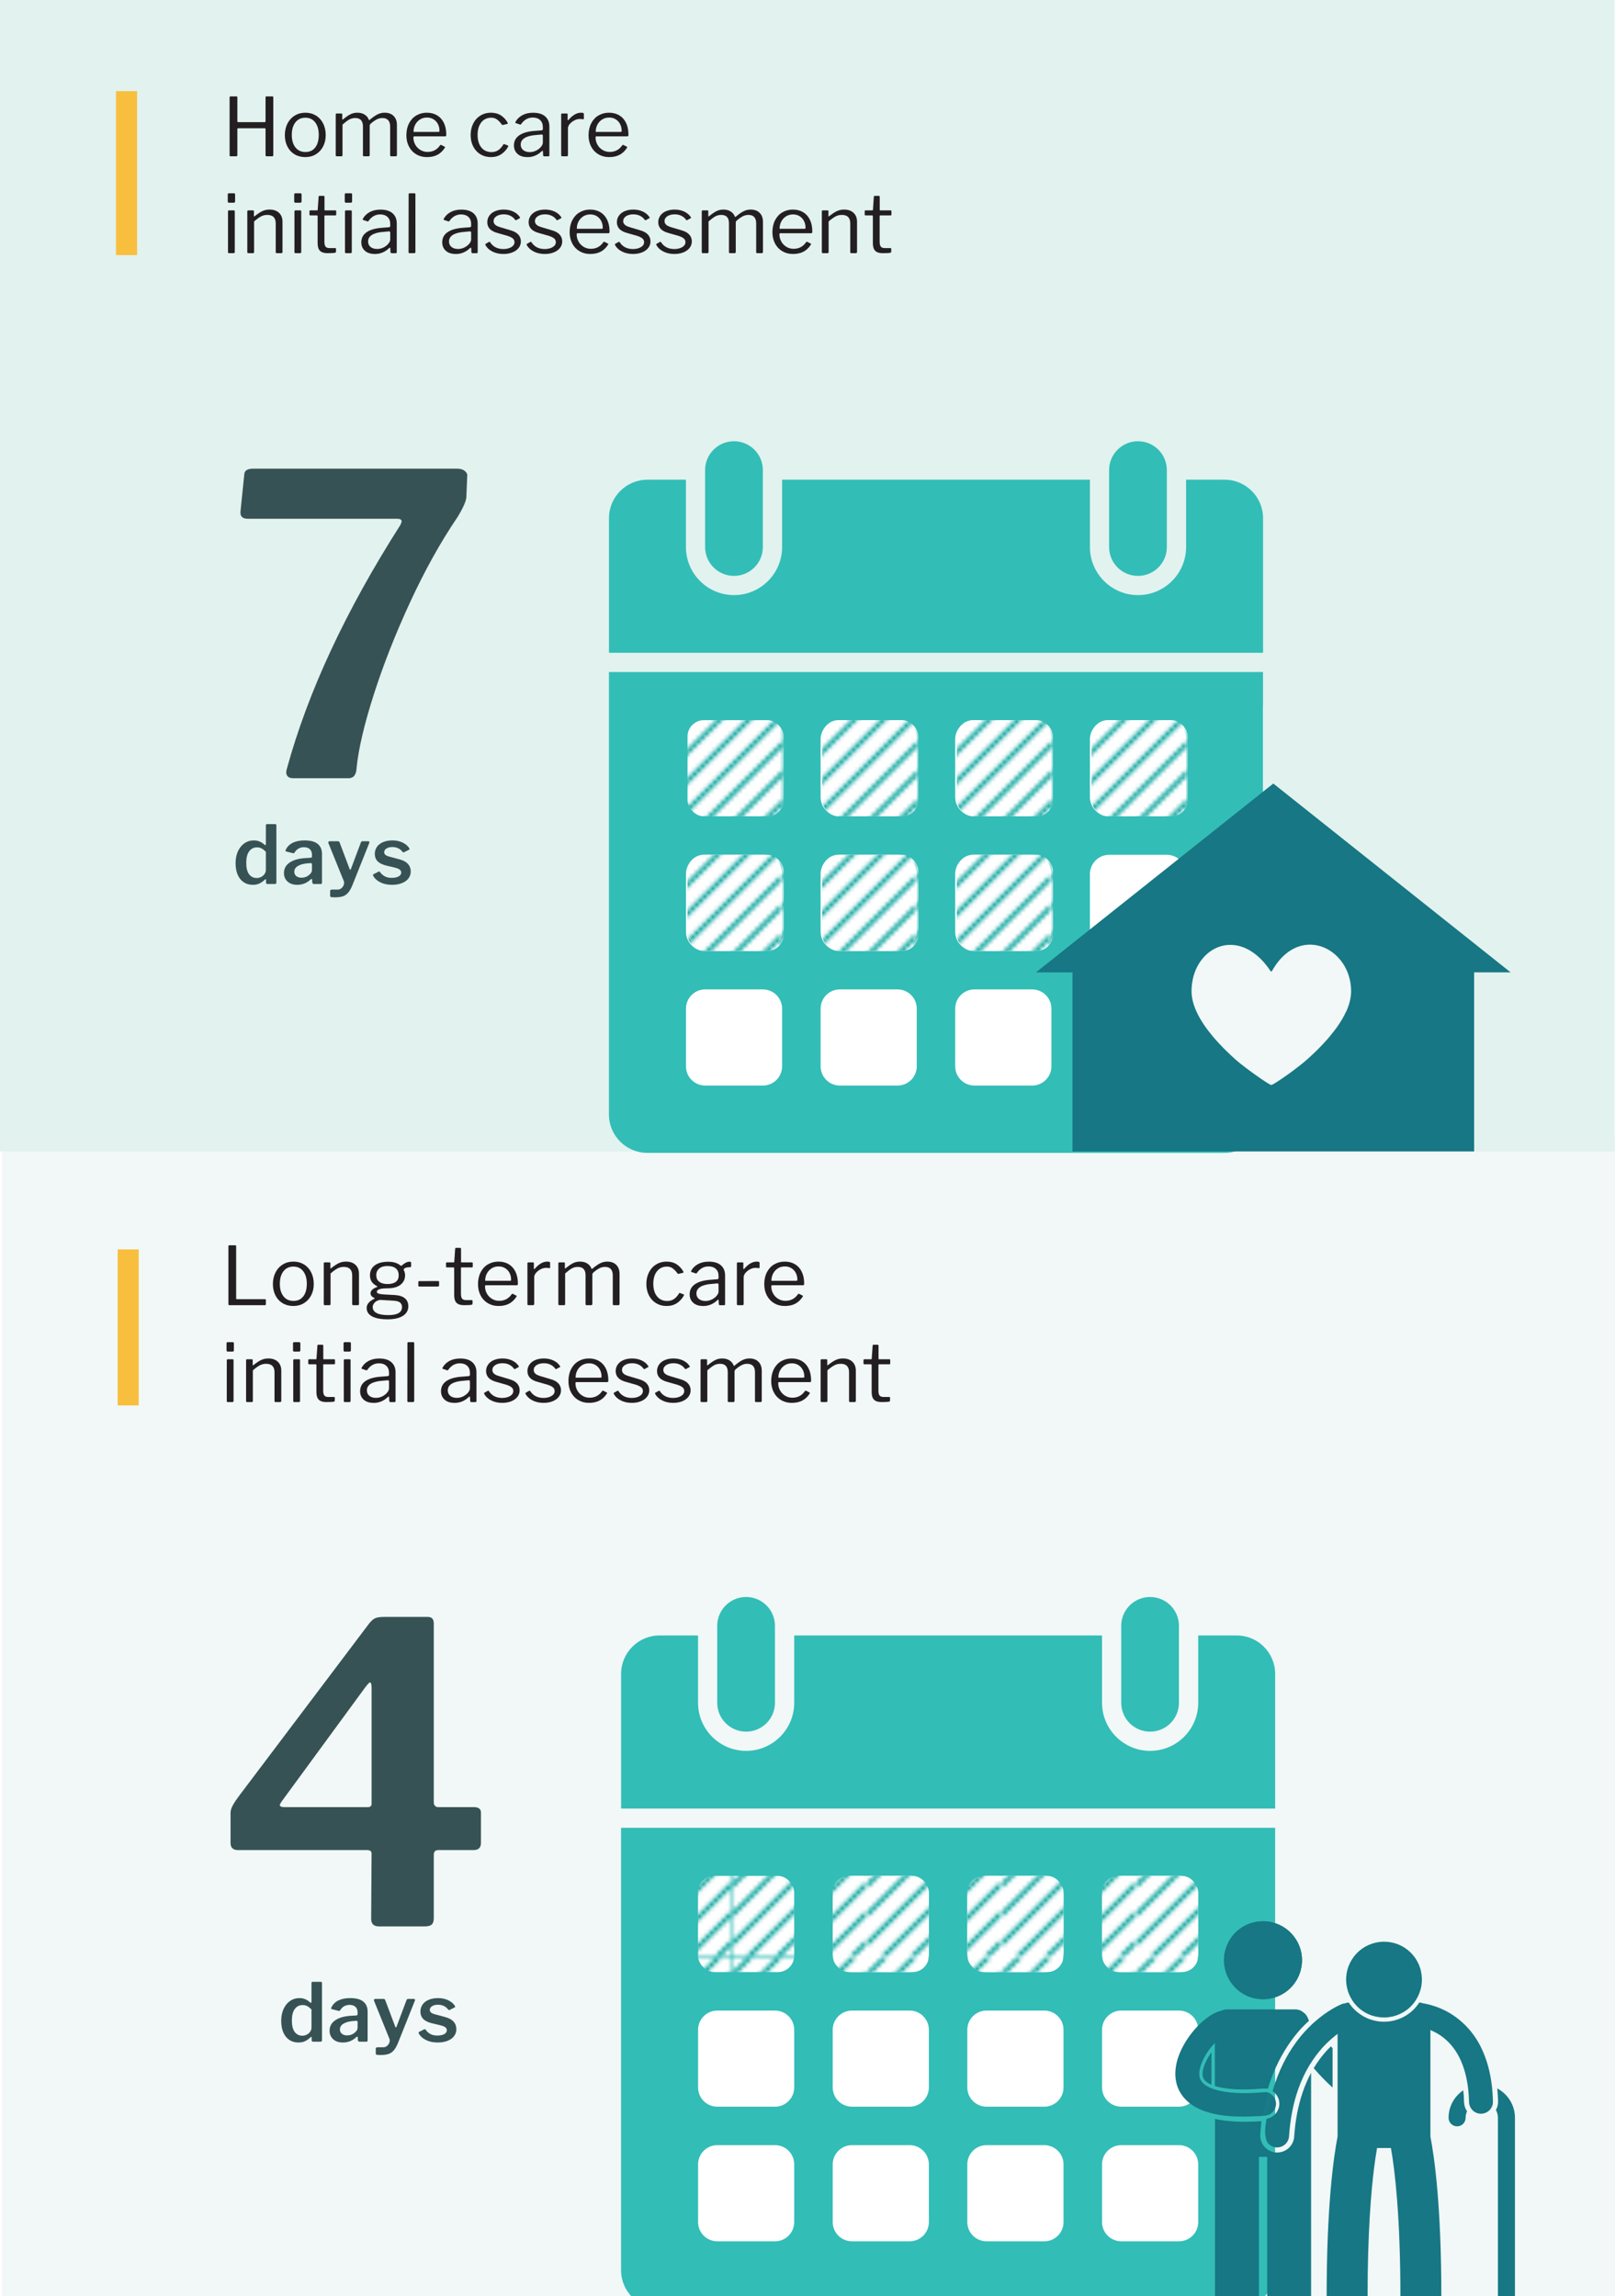 <?xml version="1.0" encoding="UTF-8"?><svg xmlns="http://www.w3.org/2000/svg" width="400" height="568.86" xmlns:xlink="http://www.w3.org/1999/xlink" viewBox="0 0 400 568.86"><defs><style>.cls-1{fill:url(#New_Pattern_Swatch_14-10);}.cls-2{fill:url(#New_Pattern_Swatch_14-8);}.cls-3{fill:url(#New_Pattern_Swatch_14-2);}.cls-4{fill:url(#New_Pattern_Swatch_14-7);}.cls-5{fill:#f8bf3f;}.cls-6{fill:#fff;}.cls-7{fill:url(#New_Pattern_Swatch_14-6);}.cls-8{fill:url(#New_Pattern_Swatch_14-4);}.cls-9{fill:#e2f2ee;}.cls-10{fill:url(#New_Pattern_Swatch_14);}.cls-11{fill:none;}.cls-12{fill:#231f20;}.cls-13{fill:#33bdb7;}.cls-14{fill:url(#New_Pattern_Swatch_14-3);}.cls-15{fill:url(#New_Pattern_Swatch_14-5);}.cls-16{fill:#177784;}.cls-17{fill:url(#New_Pattern_Swatch_14-11);}.cls-18{fill:#00a199;}.cls-19{fill:#365254;}.cls-20{fill:url(#New_Pattern_Swatch_14-9);}.cls-21{fill:#f1f8f7;}</style><pattern id="New_Pattern_Swatch_14" x="0" y="0" width="86.49" height="86.49" patternTransform="translate(716.56 2921.26)" patternUnits="userSpaceOnUse" viewBox="0 0 86.49 86.49"><rect class="cls-11" width="86.49" height="86.49"/><rect class="cls-6" x="0" y="0" width="86.49" height="86.49"/><polygon class="cls-18" points="38.91 86.49 40.37 86.49 86.49 40.38 86.49 38.91 38.91 86.49"/><polygon class="cls-18" points="31.7 86.49 33.17 86.49 86.49 33.17 86.49 31.7 31.7 86.49"/><polygon class="cls-18" points="24.49 86.49 25.96 86.49 86.49 25.96 86.49 24.49 24.49 86.49"/><polygon class="cls-18" points="17.28 86.49 18.75 86.49 86.49 18.75 86.49 17.28 17.28 86.49"/><polygon class="cls-18" points="2.87 86.49 4.34 86.49 86.49 4.34 86.49 2.87 2.87 86.49"/><polygon class="cls-18" points="10.08 86.49 11.55 86.49 86.49 11.55 86.49 10.08 10.08 86.49"/><polygon class="cls-18" points="74.94 86.49 76.41 86.49 86.49 76.41 86.49 74.94 74.94 86.49"/><polygon class="cls-18" points="82.15 86.49 83.62 86.49 86.49 83.62 86.49 82.15 82.15 86.49"/><polygon class="cls-18" points="53.32 86.49 54.79 86.49 86.49 54.79 86.49 53.32 53.32 86.49"/><polygon class="cls-18" points="60.53 86.49 62 86.49 86.49 62 86.49 60.53 60.53 86.49"/><polygon class="cls-18" points="67.74 86.49 69.2 86.49 86.49 69.21 86.49 67.74 67.74 86.49"/><polygon class="cls-18" points="46.11 86.49 47.58 86.49 86.49 47.58 86.49 46.11 46.11 86.49"/><polygon class="cls-18" points="0 17.28 0 18.75 18.75 0 17.29 0 0 17.28"/><polygon class="cls-18" points="0 24.49 0 25.96 25.96 0 24.49 0 0 24.49"/><polygon class="cls-18" points="0 31.7 0 33.17 33.17 0 31.7 0 0 31.7"/><polygon class="cls-18" points="0 2.87 0 4.34 4.34 0 2.87 0 0 2.87"/><polygon class="cls-18" points="0 82.15 0 83.62 83.62 0 82.15 0 0 82.15"/><polygon class="cls-18" points="0 10.08 0 11.55 11.55 0 10.08 0 0 10.08"/><polygon class="cls-18" points="0 38.91 0 40.38 40.38 0 38.91 0 0 38.91"/><polygon class="cls-18" points="0 74.94 0 76.41 76.41 0 74.94 0 0 74.94"/><polygon class="cls-18" points="0 67.74 0 69.21 69.2 0 67.74 0 0 67.74"/><polygon class="cls-18" points="0 60.53 0 62 62 0 60.53 0 0 60.53"/><polygon class="cls-18" points="0 53.32 0 54.79 54.79 0 53.32 0 0 53.32"/><polygon class="cls-18" points="0 46.11 0 47.58 47.58 0 46.11 0 0 46.11"/></pattern><pattern id="New_Pattern_Swatch_14-2" patternTransform="translate(749.92 2921.26)" xlink:href="#New_Pattern_Swatch_14"/><pattern id="New_Pattern_Swatch_14-3" patternTransform="translate(783.27 2921.26)" xlink:href="#New_Pattern_Swatch_14"/><pattern id="New_Pattern_Swatch_14-4" patternTransform="translate(816.62 2921.26)" xlink:href="#New_Pattern_Swatch_14"/><pattern id="New_Pattern_Swatch_14-5" patternTransform="translate(803.05 2954.61)" xlink:href="#New_Pattern_Swatch_14"/><pattern id="New_Pattern_Swatch_14-6" patternTransform="translate(836.41 2954.61)" xlink:href="#New_Pattern_Swatch_14"/><pattern id="New_Pattern_Swatch_14-7" patternTransform="translate(869.76 2954.61)" xlink:href="#New_Pattern_Swatch_14"/><pattern id="New_Pattern_Swatch_14-8" patternTransform="translate(790.76 2921.26)" xlink:href="#New_Pattern_Swatch_14"/><pattern id="New_Pattern_Swatch_14-9" patternTransform="translate(824.12 2921.26)" xlink:href="#New_Pattern_Swatch_14"/><pattern id="New_Pattern_Swatch_14-10" patternTransform="translate(857.47 2921.26)" xlink:href="#New_Pattern_Swatch_14"/><pattern id="New_Pattern_Swatch_14-11" patternTransform="translate(890.82 2921.26)" xlink:href="#New_Pattern_Swatch_14"/></defs><g id="white-BG"><rect class="cls-6" x="-2984.43" y="-13.39" width="3868.45" height="1092.02"/></g><g id="background"><rect class="cls-21" x=".5" y="280.86" width="400.72" height="287.98"/><rect class="cls-9" x="-1.64" y="-2.24" width="401.54" height="287.48"/><rect class="cls-5" x="28.73" y="22.58" width="5.22" height="40.62"/></g><g id="Artwork"><rect class="cls-6" x="165.53" y="174.76" width="147.39" height="100.69"/><path class="cls-13" d="M150.82,166.49v109.59c0,5.26,4.27,9.53,9.53,9.53h142.94c5.26,0,9.53-4.27,9.53-9.53v-109.59h-162ZM193.71,264.17c0,2.63-2.13,4.76-4.76,4.76h-14.29c-2.63,0-4.76-2.13-4.76-4.76v-14.29c0-2.64,2.13-4.77,4.76-4.77h14.29c2.63,0,4.76,2.13,4.76,4.77v14.29ZM193.71,230.82c0,2.63-2.13,4.76-4.76,4.76h-14.29c-2.63,0-4.76-2.13-4.76-4.76v-14.29c0-2.63,2.13-4.76,4.76-4.76h14.29c2.63,0,4.76,2.13,4.76,4.76v14.29ZM227.06,264.17c0,2.63-2.13,4.76-4.76,4.76h-14.29c-2.63,0-4.76-2.13-4.76-4.76v-14.29c0-2.64,2.13-4.77,4.76-4.77h14.29c2.63,0,4.76,2.13,4.76,4.77v14.29ZM227.06,230.82c0,2.63-2.13,4.76-4.76,4.76h-14.29c-2.63,0-4.76-2.13-4.76-4.76v-14.29c0-2.63,2.13-4.76,4.76-4.76h14.29c2.63,0,4.76,2.13,4.76,4.76v14.29ZM227.06,197.46c0,2.63-2.13,4.76-4.76,4.76h-14.29c-2.63,0-4.76-2.13-4.76-4.76v-14.29c0-2.63,2.13-4.76,4.76-4.76h14.29c2.63,0,4.76,2.13,4.76,4.76v14.29ZM260.41,264.17c0,2.63-2.13,4.76-4.77,4.76h-14.29c-2.63,0-4.77-2.13-4.77-4.76v-14.29c0-2.64,2.13-4.77,4.77-4.77h14.29c2.63,0,4.77,2.13,4.77,4.77v14.29ZM260.41,230.82c0,2.63-2.13,4.76-4.77,4.76h-14.29c-2.63,0-4.77-2.13-4.77-4.76v-14.29c0-2.63,2.13-4.76,4.77-4.76h14.29c2.63,0,4.77,2.13,4.77,4.76v14.29ZM260.41,197.46c0,2.63-2.13,4.76-4.77,4.76h-14.29c-2.63,0-4.77-2.13-4.77-4.76v-14.29c0-2.63,2.13-4.76,4.77-4.76h14.29c2.63,0,4.77,2.13,4.77,4.76v14.29ZM293.77,264.17c0,2.63-2.13,4.76-4.76,4.76h-14.3c-2.63,0-4.76-2.13-4.76-4.76v-14.29c0-2.64,2.13-4.77,4.76-4.77h14.3c2.63,0,4.76,2.13,4.76,4.77v14.29ZM293.77,230.82c0,2.63-2.13,4.76-4.76,4.76h-14.3c-2.63,0-4.76-2.13-4.76-4.76v-14.29c0-2.63,2.13-4.76,4.76-4.76h14.3c2.63,0,4.76,2.13,4.76,4.76v14.29ZM293.77,197.46c0,2.63-2.13,4.76-4.76,4.76h-14.3c-2.63,0-4.76-2.13-4.76-4.76v-14.29c0-2.63,2.13-4.76,4.76-4.76h14.3c2.63,0,4.76,2.13,4.76,4.76v14.29Z"/><path class="cls-13" d="M303.3,118.84h-9.53v16.68c0,6.57-5.34,11.91-11.91,11.91s-11.91-5.34-11.91-11.91v-16.68h-76.24v16.68c0,6.57-5.34,11.91-11.91,11.91s-11.91-5.34-11.91-11.91v-16.68h-9.53c-5.26,0-9.53,4.27-9.53,9.53v33.35h162v-33.35c0-5.26-4.27-9.53-9.53-9.53Z"/><path class="cls-13" d="M281.85,109.31c-3.95,0-7.15,3.2-7.15,7.15v19.06c0,3.95,3.2,7.15,7.15,7.15s7.15-3.2,7.15-7.15v-19.06c0-3.95-3.2-7.15-7.15-7.15Z"/><path class="cls-13" d="M181.79,109.31c-3.95,0-7.15,3.2-7.15,7.15v19.06c0,3.95,3.2,7.15,7.15,7.15s7.15-3.2,7.15-7.15v-19.06c0-3.95-3.2-7.15-7.15-7.15Z"/><rect class="cls-10" x="170.29" y="178.41" width="23.82" height="23.82" rx="4.03" ry="4.03"/><rect class="cls-3" x="203.64" y="178.41" width="23.82" height="23.82" rx="4.03" ry="4.03"/><rect class="cls-14" x="236.99" y="178.41" width="23.82" height="23.82" rx="4.03" ry="4.03"/><rect class="cls-8" x="270.35" y="178.41" width="23.82" height="23.82" rx="4.03" ry="4.03"/><rect class="cls-15" x="170.29" y="211.76" width="23.82" height="23.82" rx="4.03" ry="4.03"/><rect class="cls-7" x="203.64" y="211.76" width="23.82" height="23.82" rx="4.03" ry="4.03"/><rect class="cls-4" x="236.99" y="211.76" width="23.82" height="23.82" rx="4.03" ry="4.03"/><rect class="cls-21" x="292.4" y="225.36" width="48.45" height="43.43"/><path class="cls-16" d="M315.37,194.11l-58.77,46.77h9.03v44.37h99.48v-44.37h9.03l-58.77-46.77ZM333.31,250.79c-.94,2.02-2.33,4.02-3.92,5.92-1.02,1.22-2.12,2.39-3.24,3.5-.79.78-1.59,1.52-2.38,2.23-2.57,2.31-8.37,6.35-8.9,6.35s-6.63-4.33-8.75-6.21c-.84-.75-1.69-1.54-2.53-2.37-1.13-1.12-2.24-2.3-3.26-3.52-1.6-1.92-2.99-3.93-3.93-5.96-.76-1.64-1.3-3.43-1.28-5.26,0-.89.09-1.76.25-2.58.3-1.61.89-3.07,1.67-4.31.37-.58.79-1.12,1.24-1.6.82-.88,1.78-1.58,2.81-2.07,2.62-1.25,5.78-1.17,8.84.78,1.65,1.05,3.27,2.64,4.75,4.87.11.16.27.16.36,0,0,0,0,0,0,0,.91-1.63,1.94-2.93,3.04-3.92,3.36-3.05,7.36-3.24,10.58-1.56.99.52,1.91,1.21,2.71,2.05.47.49.9,1.03,1.28,1.61.82,1.25,1.42,2.7,1.74,4.29.17.84.25,1.7.25,2.56,0,1.71-.5,3.47-1.31,5.21Z"/></g><g id="Text"><path class="cls-12" d="M58.95,31.78c-.05,0-.09.02-.12.05-.03.03-.04.07-.04.11v6.48c0,.11-.03.18-.08.23-.05.05-.14.07-.26.07h-1.3c-.11,0-.18-.02-.22-.06s-.06-.11-.06-.22v-14.28c0-.19.08-.28.24-.28h1.44c.16,0,.24.09.24.26v5.88c0,.09.02.16.05.19s.09.05.17.05h6.56c.13,0,.2-.08.2-.24v-5.9c0-.16.07-.24.22-.24h1.46c.09,0,.16.02.19.06.03.04.05.11.05.22v14.28c0,.19-.09.28-.28.28h-1.3c-.12,0-.21-.02-.26-.07-.05-.05-.08-.12-.08-.23v-6.46c0-.12-.06-.18-.18-.18h-6.64Z"/><path class="cls-12" d="M72.96,38.23c-.77-.46-1.36-1.1-1.78-1.93s-.63-1.77-.63-2.82.22-2.04.65-2.88c.43-.84,1.03-1.5,1.8-1.97.77-.47,1.64-.71,2.63-.71s1.86.24,2.63.71,1.36,1.13,1.78,1.97c.42.84.63,1.79.63,2.86s-.21,1.99-.64,2.82-1.02,1.47-1.79,1.94-1.64.7-2.63.7-1.88-.23-2.65-.69ZM78.08,36.53c.58-.75.87-1.79.87-3.11s-.3-2.34-.89-3.11c-.59-.77-1.4-1.15-2.43-1.15s-1.86.38-2.46,1.15c-.6.77-.9,1.8-.9,3.11s.3,2.34.9,3.1c.6.76,1.43,1.14,2.48,1.14s1.85-.38,2.43-1.13Z"/><path class="cls-12" d="M83.15,38.46v-10.08c0-.17.07-.26.22-.26h1.2c.13,0,.2.07.2.22v1.16c0,.16.07.18.2.06.72-.59,1.33-1.01,1.84-1.26s1.07-.38,1.7-.38c.75,0,1.36.17,1.85.5.49.33.82.75.99,1.26.03.04.05.06.08.06.04,0,.11-.03.2-.1.69-.59,1.32-1.02,1.87-1.3.55-.28,1.14-.42,1.75-.42.96,0,1.71.27,2.25.82.54.55.81,1.29.81,2.22v7.44c0,.21-.1.32-.3.32h-1.12c-.17,0-.26-.09-.26-.26v-7.14c0-.67-.16-1.18-.48-1.54-.32-.36-.8-.54-1.44-.54-.53,0-1.03.13-1.5.39-.47.26-.92.58-1.36.97-.11.11-.18.2-.22.28s-.06.18-.06.3v7.22c0,.21-.1.32-.3.32h-1.12c-.17,0-.26-.09-.26-.26v-7.14c0-1.39-.64-2.08-1.92-2.08-.53,0-1.02.12-1.47.37-.45.25-1,.66-1.67,1.25v7.56c0,.11-.02.18-.07.23s-.12.07-.23.07h-1.1c-.19,0-.28-.09-.28-.26Z"/><path class="cls-12" d="M102.86,35.86c.31.55.74.98,1.27,1.3s1.12.48,1.76.48c1.33,0,2.37-.55,3.12-1.66.05-.05.1-.08.14-.09.04,0,.09,0,.14.03l.84.42c.11.07.12.16.04.28-.52.8-1.14,1.38-1.86,1.75-.72.37-1.58.55-2.58.55s-1.85-.23-2.62-.68c-.77-.45-1.38-1.09-1.81-1.91-.43-.82-.65-1.76-.65-2.81,0-1.13.22-2.12.66-2.97.44-.85,1.04-1.5,1.81-1.95.77-.45,1.63-.68,2.59-.68s1.8.21,2.53.64c.73.43,1.29,1.05,1.69,1.87.4.82.6,1.79.6,2.91v.08c0,.12-.02.21-.06.27-.04.06-.12.09-.24.09h-7.66c-.12,0-.18.1-.18.3,0,.64.16,1.23.47,1.78ZM108.51,32.68c.15,0,.24-.02.28-.05s.06-.11.06-.23c0-.59-.12-1.13-.37-1.63-.25-.5-.61-.9-1.08-1.2-.47-.3-1.02-.45-1.65-.45-.68,0-1.27.17-1.78.51-.51.34-.89.78-1.16,1.32-.27.54-.39,1.12-.38,1.73h6.08Z"/><path class="cls-12" d="M124.08,28.6c.69.45,1.24,1.05,1.65,1.8l.04.16c0,.08-.05.13-.14.14l-1.1.26-.06.02c-.07,0-.13-.05-.2-.16-.43-.57-.84-.99-1.23-1.26-.39-.27-.84-.4-1.35-.4-1.04,0-1.87.38-2.48,1.15-.61.77-.92,1.8-.92,3.11s.31,2.36.93,3.12c.62.76,1.46,1.14,2.51,1.14.63,0,1.18-.15,1.65-.46s.9-.78,1.29-1.42c.04-.07.08-.1.12-.11s.09,0,.14.03l.86.32c.09.04.12.13.08.26-.41.77-.98,1.4-1.7,1.89-.72.49-1.58.73-2.58.73s-1.84-.23-2.6-.69c-.76-.46-1.35-1.1-1.78-1.93s-.64-1.77-.64-2.84.21-2.02.64-2.87,1.02-1.5,1.79-1.97c.77-.47,1.63-.7,2.59-.7s1.8.23,2.49.68Z"/><path class="cls-12" d="M130.63,38.92c-1.04,0-1.86-.26-2.45-.79-.59-.53-.89-1.23-.89-2.11,0-1.07.45-1.91,1.35-2.52.9-.61,2.2-.97,3.91-1.08l1.56-.12c.23-.03.34-.13.34-.3v-.54c0-.72-.22-1.29-.67-1.71-.45-.42-1.05-.63-1.81-.63-1.17,0-2.13.53-2.88,1.6-.04.07-.08.11-.12.13s-.09.02-.16,0l-1.08-.36c-.07-.03-.1-.07-.1-.14,0-.04.02-.1.06-.18.4-.71.97-1.26,1.71-1.65.74-.39,1.62-.59,2.63-.59,1.31,0,2.31.3,3,.91.69.61,1.04,1.44,1.04,2.51v7.08c0,.12-.02.2-.06.24s-.11.06-.22.06h-1c-.16,0-.25-.11-.28-.32l-.04-.92c-.01-.09-.05-.14-.1-.14s-.11.03-.18.1c-1.03.99-2.21,1.48-3.56,1.48ZM134.15,33.32l-1.3.12c-1.24.08-2.2.32-2.87.72-.67.4-1.01.95-1.01,1.66,0,.57.2,1.03.61,1.36.41.33.95.5,1.63.5.41,0,.82-.07,1.22-.22.4-.15.75-.35,1.06-.6.31-.24.54-.5.71-.77.17-.27.25-.54.25-.79v-1.66c0-.21-.1-.32-.3-.32Z"/><path class="cls-12" d="M138.99,38.46v-10.08c0-.17.07-.26.22-.26h1.16c.15,0,.22.07.22.22v1.3c0,.08.02.13.07.14.05.01.1-.01.15-.08,1.01-1.19,2.05-1.78,3.1-1.78.47,0,.7.09.7.26v1.2c0,.13-.06.19-.18.16-.24-.04-.54-.06-.9-.06-.39,0-.81.11-1.26.34s-.83.52-1.14.88-.46.73-.46,1.1v6.62c0,.2-.1.3-.3.3h-1.1c-.19,0-.28-.09-.28-.26Z"/><path class="cls-12" d="M147.98,35.86c.31.55.74.98,1.27,1.3s1.12.48,1.76.48c1.33,0,2.37-.55,3.12-1.66.05-.05.1-.08.14-.09.04,0,.09,0,.14.03l.84.42c.11.07.12.16.04.28-.52.8-1.14,1.38-1.86,1.75s-1.58.55-2.58.55-1.85-.23-2.62-.68c-.77-.45-1.38-1.09-1.81-1.91-.43-.82-.65-1.76-.65-2.81,0-1.13.22-2.12.66-2.97.44-.85,1.04-1.5,1.81-1.95.77-.45,1.63-.68,2.59-.68s1.8.21,2.53.64c.73.43,1.29,1.05,1.69,1.87s.6,1.79.6,2.91v.08c0,.12-.02.21-.06.27-.04.06-.12.09-.24.09h-7.66c-.12,0-.18.1-.18.3,0,.64.16,1.23.47,1.78ZM153.63,32.68c.15,0,.24-.02.28-.05s.06-.11.06-.23c0-.59-.12-1.13-.37-1.63s-.61-.9-1.08-1.2c-.47-.3-1.02-.45-1.65-.45-.68,0-1.27.17-1.78.51-.51.34-.89.78-1.16,1.32s-.39,1.12-.38,1.73h6.08Z"/><path class="cls-12" d="M58.23,49.84c0,.13-.03.23-.08.29-.05.06-.15.09-.28.09h-1.16c-.2,0-.3-.11-.3-.34v-1.68c0-.21.09-.32.28-.32h1.26c.08,0,.15.03.2.08.05.05.08.13.08.22v1.66ZM58.15,62.38c0,.13-.03.22-.08.27-.05.05-.15.07-.28.07h-1.02c-.12,0-.2-.02-.24-.06s-.06-.11-.06-.22v-10.04c0-.19.08-.28.24-.28h1.22c.15,0,.22.09.22.26v10Z"/><path class="cls-12" d="M61.25,62.46v-10.08c0-.17.07-.26.22-.26h1.2c.15,0,.22.07.22.22v1.16c0,.15.06.17.18.06.75-.59,1.38-1.01,1.91-1.26s1.12-.38,1.77-.38c1.01,0,1.8.27,2.37.82.57.55.85,1.28.85,2.2v7.46c0,.21-.1.32-.3.32h-1.12c-.17,0-.26-.09-.26-.26v-7.14c0-.67-.17-1.18-.51-1.54-.34-.36-.86-.54-1.57-.54-.56,0-1.08.12-1.55.37-.47.25-1.05.66-1.73,1.25v7.56c0,.11-.02.18-.07.23s-.12.07-.23.07h-1.1c-.19,0-.28-.09-.28-.26Z"/><path class="cls-12" d="M74.69,49.84c0,.13-.03.23-.08.29-.05.06-.15.09-.28.09h-1.16c-.2,0-.3-.11-.3-.34v-1.68c0-.21.09-.32.28-.32h1.26c.08,0,.15.03.2.08.05.05.08.13.08.22v1.66ZM74.61,62.38c0,.13-.03.22-.08.27-.05.05-.15.07-.28.07h-1.02c-.12,0-.2-.02-.24-.06s-.06-.11-.06-.22v-10.04c0-.19.08-.28.24-.28h1.22c.15,0,.22.09.22.26v10Z"/><path class="cls-12" d="M80.51,53.36c-.11,0-.16.06-.16.18v6.34c0,.6.1,1.01.3,1.24.2.23.53.34.98.34h1.38c.15,0,.22.07.22.22l-.02.68c0,.13-.08.22-.24.26-.35.07-.97.1-1.88.1-.84,0-1.45-.2-1.84-.59s-.58-1.02-.58-1.87v-6.68c0-.15-.07-.22-.2-.22h-1.6c-.15,0-.22-.07-.22-.2v-.84c0-.13.07-.2.2-.2h1.7c.09,0,.14-.05.14-.16l.22-3.18c0-.17.07-.26.22-.26h1c.16,0,.24.09.24.28v3.16c0,.11.05.16.16.16h2.52c.15,0,.22.06.22.18v.86c0,.13-.07.2-.22.2h-2.54Z"/><path class="cls-12" d="M87.21,49.84c0,.13-.03.23-.08.29-.05.06-.15.09-.28.09h-1.16c-.2,0-.3-.11-.3-.34v-1.68c0-.21.09-.32.28-.32h1.26c.08,0,.15.03.2.08.05.05.08.13.08.22v1.66ZM87.13,62.38c0,.13-.03.22-.08.27s-.15.07-.28.07h-1.02c-.12,0-.2-.02-.24-.06s-.06-.11-.06-.22v-10.04c0-.19.08-.28.24-.28h1.22c.15,0,.22.09.22.26v10Z"/><path class="cls-12" d="M92.83,62.92c-1.04,0-1.86-.26-2.45-.79-.59-.53-.89-1.23-.89-2.11,0-1.07.45-1.91,1.35-2.52.9-.61,2.2-.97,3.91-1.08l1.56-.12c.23-.03.34-.13.34-.3v-.54c0-.72-.22-1.29-.67-1.71-.45-.42-1.05-.63-1.81-.63-1.17,0-2.13.53-2.88,1.6-.04.07-.08.11-.12.13s-.09.02-.16,0l-1.08-.36c-.07-.03-.1-.07-.1-.14,0-.04.02-.1.06-.18.4-.71.97-1.26,1.71-1.65.74-.39,1.62-.59,2.63-.59,1.31,0,2.31.3,3,.91.69.61,1.04,1.44,1.04,2.51v7.08c0,.12-.02.2-.06.24s-.11.06-.22.06h-1c-.16,0-.25-.11-.28-.32l-.04-.92c-.01-.09-.05-.14-.1-.14s-.11.03-.18.1c-1.03.99-2.21,1.48-3.56,1.48ZM96.35,57.32l-1.3.12c-1.24.08-2.2.32-2.87.72-.67.4-1.01.95-1.01,1.66,0,.57.2,1.03.61,1.36.41.33.95.5,1.63.5.41,0,.82-.07,1.22-.22.4-.15.75-.35,1.06-.6.31-.24.54-.5.71-.77s.25-.54.25-.79v-1.66c0-.21-.1-.32-.3-.32Z"/><path class="cls-12" d="M102.89,62.38c0,.13-.03.22-.08.27-.05.05-.15.07-.28.07h-1.04c-.12,0-.2-.02-.24-.06s-.06-.11-.06-.22l.02-14.28c0-.19.08-.28.24-.28h1.2c.16,0,.24.09.24.26v14.24Z"/><path class="cls-12" d="M112.87,62.92c-1.04,0-1.86-.26-2.45-.79-.59-.53-.89-1.23-.89-2.11,0-1.07.45-1.91,1.35-2.52.9-.61,2.2-.97,3.91-1.08l1.56-.12c.23-.03.34-.13.34-.3v-.54c0-.72-.22-1.29-.67-1.71-.45-.42-1.05-.63-1.81-.63-1.17,0-2.13.53-2.88,1.6-.04.07-.08.11-.12.13s-.09.02-.16,0l-1.08-.36c-.07-.03-.1-.07-.1-.14,0-.04.02-.1.06-.18.4-.71.97-1.26,1.71-1.65.74-.39,1.62-.59,2.63-.59,1.31,0,2.31.3,3,.91.69.61,1.04,1.44,1.04,2.51v7.08c0,.12-.02.2-.06.24s-.11.06-.22.06h-1c-.16,0-.25-.11-.28-.32l-.04-.92c-.01-.09-.05-.14-.1-.14s-.11.03-.18.1c-1.03.99-2.21,1.48-3.56,1.48ZM116.39,57.32l-1.3.12c-1.24.08-2.2.32-2.87.72-.67.4-1.01.95-1.01,1.66,0,.57.2,1.03.61,1.36.41.33.95.5,1.63.5.41,0,.82-.07,1.22-.22.4-.15.75-.35,1.06-.6.31-.24.54-.5.71-.77.17-.27.25-.54.25-.79v-1.66c0-.21-.1-.32-.3-.32Z"/><path class="cls-12" d="M126.44,53.47c-.49-.25-1.05-.37-1.69-.37-.73,0-1.33.16-1.8.47-.47.31-.7.72-.7,1.23,0,.31.12.58.35.83.23.25.66.46,1.27.65l2.54.76c.88.24,1.53.6,1.96,1.07s.64,1.04.64,1.69c0,.61-.19,1.16-.56,1.63-.37.47-.89.84-1.54,1.1-.65.26-1.39.39-2.22.39-1.03,0-1.94-.2-2.74-.61-.8-.41-1.37-.94-1.7-1.59-.04-.07-.06-.12-.06-.16,0-.07.03-.12.1-.16l.78-.44c.13-.08.23-.07.3.02.72,1.15,1.83,1.72,3.34,1.72.79-.01,1.44-.18,1.95-.49.51-.31.77-.72.77-1.23,0-.37-.15-.69-.46-.94-.31-.25-.81-.48-1.5-.68l-2.06-.58c-.97-.25-1.67-.61-2.09-1.06-.42-.45-.63-1.01-.63-1.66,0-.61.17-1.16.51-1.64s.82-.85,1.44-1.11c.62-.26,1.33-.39,2.13-.39.88,0,1.67.17,2.37.5.7.33,1.24.79,1.61,1.36.09.13.09.23-.02.28l-.84.46c-.05.03-.09.04-.12.04-.05,0-.11-.03-.18-.1-.28-.41-.66-.74-1.15-.99Z"/><path class="cls-12" d="M136.68,53.47c-.49-.25-1.05-.37-1.69-.37-.73,0-1.33.16-1.8.47-.47.31-.7.72-.7,1.23,0,.31.12.58.35.83s.66.46,1.27.65l2.54.76c.88.24,1.53.6,1.96,1.07.43.47.64,1.04.64,1.69,0,.61-.19,1.16-.56,1.63-.37.47-.89.84-1.54,1.1-.65.26-1.39.39-2.22.39-1.03,0-1.94-.2-2.74-.61-.8-.41-1.37-.94-1.7-1.59-.04-.07-.06-.12-.06-.16,0-.07.03-.12.1-.16l.78-.44c.13-.08.23-.07.3.02.72,1.15,1.83,1.72,3.34,1.72.79-.01,1.44-.18,1.95-.49.51-.31.77-.72.77-1.23,0-.37-.15-.69-.46-.94-.31-.25-.81-.48-1.5-.68l-2.06-.58c-.97-.25-1.67-.61-2.09-1.06-.42-.45-.63-1.01-.63-1.66,0-.61.17-1.16.51-1.64.34-.48.82-.85,1.44-1.11.62-.26,1.33-.39,2.13-.39.88,0,1.67.17,2.37.5.7.33,1.24.79,1.61,1.36.09.13.09.23-.02.28l-.84.46c-.05.03-.09.04-.12.04-.05,0-.11-.03-.18-.1-.28-.41-.66-.74-1.15-.99Z"/><path class="cls-12" d="M143.3,59.86c.31.55.74.98,1.27,1.3s1.12.48,1.76.48c1.33,0,2.37-.55,3.12-1.66.05-.05.1-.08.14-.09.04,0,.09,0,.14.03l.84.42c.11.07.12.16.04.28-.52.8-1.14,1.38-1.86,1.75-.72.37-1.58.55-2.58.55s-1.85-.23-2.62-.68c-.77-.45-1.38-1.09-1.81-1.91-.43-.82-.65-1.76-.65-2.81,0-1.13.22-2.12.66-2.97.44-.85,1.04-1.5,1.81-1.95.77-.45,1.63-.68,2.59-.68s1.8.21,2.53.64c.73.43,1.29,1.05,1.69,1.87.4.82.6,1.79.6,2.91v.08c0,.12-.02.21-.06.27-.04.06-.12.09-.24.09h-7.66c-.12,0-.18.1-.18.3,0,.64.16,1.23.47,1.78ZM148.95,56.68c.15,0,.24-.02.28-.05s.06-.11.06-.23c0-.59-.12-1.13-.37-1.63-.25-.5-.61-.9-1.08-1.2-.47-.3-1.02-.45-1.65-.45-.68,0-1.27.17-1.78.51-.51.34-.89.78-1.16,1.32-.27.54-.39,1.12-.38,1.73h6.08Z"/><path class="cls-12" d="M158.54,53.47c-.49-.25-1.05-.37-1.69-.37-.73,0-1.33.16-1.8.47-.47.31-.7.72-.7,1.23,0,.31.12.58.35.83.23.25.66.46,1.27.65l2.54.76c.88.24,1.53.6,1.96,1.07s.64,1.04.64,1.69c0,.61-.19,1.16-.56,1.63-.37.47-.89.84-1.54,1.1-.65.26-1.39.39-2.22.39-1.03,0-1.94-.2-2.74-.61-.8-.41-1.37-.94-1.7-1.59-.04-.07-.06-.12-.06-.16,0-.07.03-.12.1-.16l.78-.44c.13-.08.23-.07.3.02.72,1.15,1.83,1.72,3.34,1.72.79-.01,1.44-.18,1.95-.49.51-.31.77-.72.77-1.23,0-.37-.15-.69-.46-.94-.31-.25-.81-.48-1.5-.68l-2.06-.58c-.97-.25-1.67-.61-2.09-1.06-.42-.45-.63-1.01-.63-1.66,0-.61.17-1.16.51-1.64s.82-.85,1.44-1.11c.62-.26,1.33-.39,2.13-.39.88,0,1.67.17,2.37.5.7.33,1.24.79,1.61,1.36.09.13.09.23-.02.28l-.84.46c-.05.03-.09.04-.12.04-.05,0-.11-.03-.18-.1-.28-.41-.66-.74-1.15-.99Z"/><path class="cls-12" d="M168.78,53.47c-.49-.25-1.05-.37-1.69-.37-.73,0-1.33.16-1.8.47-.47.31-.7.72-.7,1.23,0,.31.12.58.35.83s.66.46,1.27.65l2.54.76c.88.24,1.53.6,1.96,1.07.43.47.64,1.04.64,1.69,0,.61-.19,1.16-.56,1.63-.37.47-.89.84-1.54,1.1-.65.26-1.39.39-2.22.39-1.03,0-1.94-.2-2.74-.61-.8-.41-1.37-.94-1.7-1.59-.04-.07-.06-.12-.06-.16,0-.07.03-.12.1-.16l.78-.44c.13-.08.23-.07.3.02.72,1.15,1.83,1.72,3.34,1.72.79-.01,1.44-.18,1.95-.49.51-.31.77-.72.77-1.23,0-.37-.15-.69-.46-.94-.31-.25-.81-.48-1.5-.68l-2.06-.58c-.97-.25-1.67-.61-2.09-1.06-.42-.45-.63-1.01-.63-1.66,0-.61.17-1.16.51-1.64.34-.48.82-.85,1.44-1.11.62-.26,1.33-.39,2.13-.39.88,0,1.67.17,2.37.5.7.33,1.24.79,1.61,1.36.09.13.09.23-.02.28l-.84.46c-.05.03-.09.04-.12.04-.05,0-.11-.03-.18-.1-.28-.41-.66-.74-1.15-.99Z"/><path class="cls-12" d="M173.81,62.46v-10.08c0-.17.07-.26.22-.26h1.2c.13,0,.2.07.2.22v1.16c0,.16.07.18.2.06.72-.59,1.33-1.01,1.84-1.26.51-.25,1.07-.38,1.7-.38.75,0,1.36.17,1.85.5.49.33.82.75.99,1.26.03.04.05.06.08.06.04,0,.11-.03.2-.1.69-.59,1.32-1.02,1.87-1.3.55-.28,1.14-.42,1.75-.42.96,0,1.71.27,2.25.82.54.55.81,1.29.81,2.22v7.44c0,.21-.1.32-.3.32h-1.12c-.17,0-.26-.09-.26-.26v-7.14c0-.67-.16-1.18-.48-1.54-.32-.36-.8-.54-1.44-.54-.53,0-1.03.13-1.5.39-.47.26-.92.58-1.36.97-.11.11-.18.2-.22.28s-.06.18-.06.3v7.22c0,.21-.1.32-.3.32h-1.12c-.17,0-.26-.09-.26-.26v-7.14c0-1.39-.64-2.08-1.92-2.08-.53,0-1.02.12-1.47.37s-1,.66-1.67,1.25v7.56c0,.11-.02.18-.07.23s-.12.07-.23.07h-1.1c-.19,0-.28-.09-.28-.26Z"/><path class="cls-12" d="M193.52,59.86c.31.55.74.98,1.27,1.3s1.12.48,1.76.48c1.33,0,2.37-.55,3.12-1.66.05-.05.1-.08.14-.09.04,0,.09,0,.14.03l.84.42c.11.07.12.16.04.28-.52.8-1.14,1.38-1.86,1.75-.72.37-1.58.55-2.58.55s-1.85-.23-2.62-.68c-.77-.45-1.38-1.09-1.81-1.91-.43-.82-.65-1.76-.65-2.81,0-1.13.22-2.12.66-2.97.44-.85,1.04-1.5,1.81-1.95.77-.45,1.63-.68,2.59-.68s1.8.21,2.53.64c.73.43,1.29,1.05,1.69,1.87.4.82.6,1.79.6,2.91v.08c0,.12-.02.21-.06.27-.04.06-.12.09-.24.09h-7.66c-.12,0-.18.1-.18.3,0,.64.16,1.23.47,1.78ZM199.17,56.68c.15,0,.24-.02.28-.05s.06-.11.06-.23c0-.59-.12-1.13-.37-1.63-.25-.5-.61-.9-1.08-1.2-.47-.3-1.02-.45-1.65-.45-.68,0-1.27.17-1.78.51-.51.34-.89.78-1.16,1.32-.27.54-.39,1.12-.38,1.73h6.08Z"/><path class="cls-12" d="M203.55,62.46v-10.08c0-.17.07-.26.22-.26h1.2c.15,0,.22.07.22.22v1.16c0,.15.06.17.18.06.75-.59,1.38-1.01,1.91-1.26.53-.25,1.12-.38,1.77-.38,1.01,0,1.8.27,2.37.82.57.55.85,1.28.85,2.2v7.46c0,.21-.1.32-.3.32h-1.12c-.17,0-.26-.09-.26-.26v-7.14c0-.67-.17-1.18-.51-1.54s-.86-.54-1.57-.54c-.56,0-1.08.12-1.55.37s-1.05.66-1.73,1.25v7.56c0,.11-.02.18-.07.23s-.12.07-.23.07h-1.1c-.19,0-.28-.09-.28-.26Z"/><path class="cls-12" d="M218.03,53.36c-.11,0-.16.06-.16.18v6.34c0,.6.1,1.01.3,1.24.2.23.53.34.98.34h1.38c.15,0,.22.07.22.22l-.02.68c0,.13-.08.22-.24.26-.35.07-.97.1-1.88.1-.84,0-1.45-.2-1.84-.59s-.58-1.02-.58-1.87v-6.68c0-.15-.07-.22-.2-.22h-1.6c-.15,0-.22-.07-.22-.2v-.84c0-.13.07-.2.2-.2h1.7c.09,0,.14-.05.14-.16l.22-3.18c0-.17.07-.26.22-.26h1c.16,0,.24.09.24.28v3.16c0,.11.05.16.16.16h2.52c.15,0,.22.06.22.18v.86c0,.13-.07.2-.22.2h-2.54Z"/><rect class="cls-5" x="29.14" y="309.52" width="5.22" height="38.66"/><rect class="cls-6" x="164.22" y="457.29" width="143.46" height="112.4"/><rect class="cls-6" x="161.13" y="461.08" width="147.39" height="100.69"/><path class="cls-13" d="M153.82,452.81v109.59c0,5.26,4.27,9.53,9.53,9.53h142.94c5.26,0,9.53-4.27,9.53-9.53v-109.59h-162ZM196.71,550.49c0,2.63-2.13,4.76-4.76,4.76h-14.29c-2.63,0-4.76-2.13-4.76-4.76v-14.29c0-2.64,2.13-4.77,4.76-4.77h14.29c2.63,0,4.76,2.13,4.76,4.77v14.29ZM196.71,517.14c0,2.63-2.13,4.76-4.76,4.76h-14.29c-2.63,0-4.76-2.13-4.76-4.76v-14.29c0-2.63,2.13-4.76,4.76-4.76h14.29c2.63,0,4.76,2.13,4.76,4.76v14.29ZM230.06,550.49c0,2.63-2.13,4.76-4.76,4.76h-14.29c-2.63,0-4.76-2.13-4.76-4.76v-14.29c0-2.64,2.13-4.77,4.76-4.77h14.29c2.63,0,4.76,2.13,4.76,4.77v14.29ZM230.06,517.14c0,2.63-2.13,4.76-4.76,4.76h-14.29c-2.63,0-4.76-2.13-4.76-4.76v-14.29c0-2.63,2.13-4.76,4.76-4.76h14.29c2.63,0,4.76,2.13,4.76,4.76v14.29ZM230.06,483.78c0,2.63-2.13,4.76-4.76,4.76h-14.29c-2.63,0-4.76-2.13-4.76-4.76v-14.29c0-2.63,2.13-4.76,4.76-4.76h14.29c2.63,0,4.76,2.13,4.76,4.76v14.29ZM263.41,550.49c0,2.63-2.13,4.76-4.77,4.76h-14.29c-2.63,0-4.77-2.13-4.77-4.76v-14.29c0-2.64,2.13-4.77,4.77-4.77h14.29c2.63,0,4.77,2.13,4.77,4.77v14.29ZM263.41,517.14c0,2.63-2.13,4.76-4.77,4.76h-14.29c-2.63,0-4.77-2.13-4.77-4.76v-14.29c0-2.63,2.13-4.76,4.77-4.76h14.29c2.63,0,4.77,2.13,4.77,4.76v14.29ZM263.41,483.78c0,2.63-2.13,4.76-4.77,4.76h-14.29c-2.63,0-4.77-2.13-4.77-4.76v-14.29c0-2.63,2.13-4.76,4.77-4.76h14.29c2.63,0,4.77,2.13,4.77,4.76v14.29ZM296.77,550.49c0,2.63-2.13,4.76-4.76,4.76h-14.3c-2.63,0-4.76-2.13-4.76-4.76v-14.29c0-2.64,2.13-4.77,4.76-4.77h14.3c2.63,0,4.76,2.13,4.76,4.77v14.29ZM296.77,517.14c0,2.63-2.13,4.76-4.76,4.76h-14.3c-2.63,0-4.76-2.13-4.76-4.76v-14.29c0-2.63,2.13-4.76,4.76-4.76h14.3c2.63,0,4.76,2.13,4.76,4.76v14.29ZM296.77,483.78c0,2.63-2.13,4.76-4.76,4.76h-14.3c-2.63,0-4.76-2.13-4.76-4.76v-14.29c0-2.63,2.13-4.76,4.76-4.76h14.3c2.63,0,4.76,2.13,4.76,4.76v14.29Z"/><path class="cls-13" d="M306.3,405.16h-9.53v16.68c0,6.57-5.34,11.91-11.91,11.91s-11.91-5.34-11.91-11.91v-16.68h-76.24v16.68c0,6.57-5.34,11.91-11.91,11.91s-11.91-5.34-11.91-11.91v-16.68h-9.53c-5.26,0-9.53,4.27-9.53,9.53v33.35h162v-33.35c0-5.26-4.27-9.53-9.53-9.53Z"/><path class="cls-13" d="M284.85,395.63c-3.95,0-7.15,3.2-7.15,7.15v19.06c0,3.95,3.2,7.15,7.15,7.15s7.15-3.2,7.15-7.15v-19.06c0-3.95-3.2-7.15-7.15-7.15Z"/><path class="cls-13" d="M184.79,395.63c-3.95,0-7.15,3.2-7.15,7.15v19.06c0,3.95,3.2,7.15,7.15,7.15s7.15-3.2,7.15-7.15v-19.06c0-3.95-3.2-7.15-7.15-7.15Z"/><rect class="cls-2" x="172.88" y="464.73" width="23.82" height="23.82" rx="4.03" ry="4.03"/><rect class="cls-20" x="206.24" y="464.73" width="23.82" height="23.82" rx="4.03" ry="4.03"/><rect class="cls-1" x="239.59" y="464.73" width="23.82" height="23.82" rx="4.03" ry="4.03"/><rect class="cls-17" x="272.94" y="464.73" width="23.82" height="23.82" rx="4.03" ry="4.03"/><path class="cls-16" d="M298.11,514.94c.14.27.38.61,1.02,1.04.15.1.32.2.51.3.13.07.27.13.42.19v-8.08c-1.32,1.83-2.26,4.05-2.21,5.36,0,.5.08.86.26,1.19Z"/><path class="cls-16" d="M310.63,495.03c.72.17,1.46.25,2.2.25,4.51,0,8.37-3.07,9.4-7.47.59-2.51.16-5.1-1.21-7.29-1.36-2.19-3.5-3.72-6.01-4.3-.72-.17-1.46-.25-2.2-.25-4.51,0-8.37,3.07-9.4,7.47-1.21,5.19,2.03,10.39,7.22,11.6Z"/><path class="cls-16" d="M330.05,517.18v-9.74c-.09-.1-.18-.22-.27-.32-.05-.06-.1-.12-.14-.18-.36.35-.71.71-1.05,1.08-1.2,1.32-2.27,2.77-3.21,4.34,1.35,1.57,2.91,3.22,4.68,4.82Z"/><path class="cls-16" d="M362.42,517.84c-2.2,1.48-3.64,3.98-3.64,6.82,0,1.17.95,2.11,2.11,2.11s2.11-.94,2.11-2.11c0-.58.13-1.12.35-1.62-.44-.65-.71-1.43-.74-2.26-.02-1.02-.08-2.01-.19-2.95Z"/><path class="cls-16" d="M342.79,499.73c-1.05,0-2.07-.16-3.06-.44.97.34,2,.52,3.06.52h0c.71,0,1.43-.08,2.13-.25.17-.04.34-.11.51-.16-.04,0-.07.02-.1.03-.83.19-1.69.29-2.54.29Z"/><path class="cls-16" d="M320.54,529.31c-.14,2.21-1.99,3.94-4.2,3.94-.09,0-.18,0-.27,0-.83-.05-1.59-.35-2.22-.81-1.12-.82-1.81-2.18-1.71-3.67.07-1.13.18-2.22.3-3.28-.21.02-.42.03-.63.04-1.2.07-2.35.11-3.43.11h0c-2.84,0-5.31-.24-7.45-.71v44.28c0,3,2.43,5.45,5.44,5.45s5.44-2.44,5.44-5.45v-34.88h2.04v34.88c0,3,2.44,5.45,5.44,5.45s5.44-2.44,5.44-5.45v-55.7c-.81,1.5-1.5,3.1-2.08,4.8-1.13,3.3-1.84,6.98-2.11,11.02Z"/><path class="cls-16" d="M303.41,483.43c1.02-4.4,4.89-7.47,9.4-7.47.74,0,1.48.09,2.2.25,2.51.58,4.65,2.11,6.01,4.3,1.36,2.19,1.79,4.78,1.21,7.29-1.02,4.4-4.89,7.47-9.4,7.47-.74,0-1.48-.09-2.2-.25-5.19-1.21-8.42-6.41-7.22-11.6Z"/><path class="cls-16" d="M370.84,517.39c.1,1.04.17,2.1.2,3.19.02.78-.18,1.51-.54,2.14.32.58.5,1.23.5,1.93v47.85c0,1.16.95,2.11,2.11,2.11s2.11-.95,2.11-2.11v-47.85c0-3.15-1.78-5.88-4.38-7.27Z"/><path class="cls-16" d="M366.77,507.09c-2.89-5.77-7.36-8.39-9.77-9.44-1.89-.83-3.53-1.2-4.58-1.37l-.08-.02c-.27-.1-.54-.15-.81-.17-.2.31-.41.61-.65.9-.25.31-.52.61-.8.89-1.36,1.33-3.06,2.26-4.92,2.7-.78.18-1.58.27-2.37.27h0c-2.73,0-5.31-1.06-7.28-2.98-.31-.3-.57-.59-.81-.88-.23-.29-.45-.59-.65-.9-.28.02-.56.07-.82.18l-.1.02c-.27.03-.51.09-.73.17l-.05.02c-.65.26-3.49,1.51-6.82,4.48-.21.19-.37.33-.52.47-.59.55-1.17,1.14-1.73,1.74-.83.91-1.64,1.9-2.4,2.95-2.36,3.26-4.2,7.04-5.48,11.23-.07.24-.13.49-.19.74.08.05.16.09.24.15.81.65,1.31,1.58,1.4,2.61.17,1.97-1.23,3.73-3.16,4.05-.28,1.66-.42,3.06-.32,3.87.12.9.26,1.7.77,2.26.52.57,1.22.91,1.99.96.07,0,.13,0,.19,0,1.56,0,2.85-1.22,2.95-2.77.28-4.22,1.03-8.11,2.24-11.56.76-2.18,1.72-4.23,2.85-6.09l.08-.12c.94-1.53,2.02-2.97,3.2-4.28.4-.43.79-.82,1.17-1.19.61-.59,1.22-1.12,1.81-1.59l.67-.53v25.42c-1.01,5.24-2.71,17.35-2.71,39.67,0,2.79,2.27,5.07,5.07,5.07s5.07-2.27,5.07-5.07c0-15.71.87-26,1.61-31.86.22-1.73.45-3.28.68-4.61l.06-.34h3.43l.06.34c.86,4.95,2.29,16.28,2.29,36.47,0,2.79,2.28,5.07,5.07,5.07s5.07-2.27,5.07-5.07c0-22.3-1.7-34.42-2.71-39.66v-.06s0-.08,0-.08v-26.24l.58.27c.87.4,1.68.88,2.4,1.43,1.82,1.37,3.24,3.13,4.33,5.38,1.01,2.09,1.68,4.55,2.02,7.33.13,1.08.21,2.24.24,3.43,0,.45.12.88.33,1.29.51.99,1.52,1.61,2.63,1.61,1.25-.03,2.3-.75,2.74-1.84.16-.38.23-.78.22-1.19-.03-1.26-.11-2.46-.23-3.57-.41-3.76-1.35-7.11-2.78-9.96Z"/><path class="cls-16" d="M351.94,488.29c-1-4.28-4.76-7.26-9.14-7.26-.71,0-1.43.08-2.14.25-2.44.57-4.52,2.05-5.84,4.18-1.33,2.13-1.74,4.65-1.17,7.09.22.96.59,1.85,1.09,2.69.23.38.47.75.75,1.1.15.18.31.36.48.54.08.09.16.17.25.26,1.01.99,2.21,1.71,3.5,2.16.98.28,2.01.44,3.06.44.85,0,1.7-.1,2.54-.29.04,0,.07-.02.1-.03,1.48-.44,2.83-1.2,3.93-2.28.06-.06.11-.13.17-.19.19-.19.38-.39.55-.6.28-.35.53-.72.76-1.1,1.25-2.08,1.66-4.54,1.1-6.95Z"/><path class="cls-16" d="M311.33,524.28l.29-.02c.15,0,.3-.02.45-.03.21-.01.41-.03.62-.05l.31-.02c.37-2.03.89-4.18,1.27-5.68-.03-.01-.06-.03-.09-.04-.17-.07-.35-.12-.54-.16-.24.01-.54.04-.88.06-1.18.09-2.8.2-4.62.2-3.16,0-5.78-.37-7.8-1.09,0,0,0,0,0,0h0s-.03-.01-.05-.02l-.22-.08c-.29-.11-.56-.23-.79-.35-.23-.12-.42-.23-.6-.35-.62-.41-1.02-.83-1.29-1.34-.24-.45-.35-.94-.35-1.56-.06-1.72,1.2-4.54,3.01-6.69l.12-.14.72-.81v10.65c.74.24,1.61.44,2.58.58,1.3.19,2.75.29,4.31.29h.15c.32,0,.64,0,.97-.01,1.16-.02,2.42-.09,3.85-.21.27-.02.54-.02.81.01.04,0,.09.01.13.02h0c.13,0,.24-.01.34-.01,3.08-10.26,8.82-15.63,10.18-16.8-.06-.15-.14-.34-.21-.5-.07-.18-.13-.33-.15-.37l-.06-.11c-.21-.43-.52-.79-.92-1.08-.58-.5-1.28-.77-2-.77h-17.01c-.45,0-.88.1-1.29.3l-.09.03c-.42.09-.84.23-1.32.44-1.13.5-2.2,1.23-3.45,2.34-1.73,1.56-3.27,3.49-4.45,5.56-1.44,2.56-2.15,4.93-2.16,7.27,0,1.54.35,3.03,1.03,4.31,1.09,2.09,3.06,3.74,5.71,4.77.22.09.44.16.67.24.65.23,1.34.42,2.05.58,2.13.49,4.54.72,7.36.72,1.08,0,2.23-.04,3.4-.11Z"/><path class="cls-16" d="M316.03,520.93c-.07-.78-.44-1.48-1.04-1.99-.43,1.71-.84,3.49-1.14,5.1,1.37-.38,2.3-1.67,2.18-3.11Z"/><path class="cls-16" d="M313.06,524.16c.09,0,.18-.01.27-.02.03,0,.06-.01.09-.02.37-1.99.87-4.07,1.22-5.44-.12-.07-.24-.14-.37-.2-.38,1.5-.9,3.65-1.27,5.68h.07Z"/><path class="cls-16" d="M313.85,524.04c.3-1.6.71-3.38,1.14-5.1-.02-.02-.04-.04-.06-.06-.09-.08-.19-.14-.3-.2-.35,1.38-.85,3.45-1.22,5.44.15-.02.29-.05.44-.09Z"/><path class="cls-12" d="M56.81,308.5h1.44c.16,0,.24.09.24.26v12.9c0,.08.01.13.04.16.03.03.08.04.16.04h6.92c.08,0,.14.01.18.04s.06.08.06.16v1.06c0,.15-.08.22-.24.22h-8.76c-.11,0-.18-.02-.22-.06s-.06-.11-.06-.22v-14.28c0-.19.08-.28.24-.28Z"/><path class="cls-12" d="M70,322.85c-.77-.46-1.36-1.1-1.78-1.93-.42-.83-.63-1.77-.63-2.82s.22-2.04.65-2.88c.43-.84,1.03-1.5,1.8-1.97.77-.47,1.64-.71,2.63-.71s1.86.24,2.63.71,1.36,1.13,1.78,1.97c.42.84.63,1.79.63,2.86s-.21,1.99-.64,2.82-1.02,1.47-1.79,1.94-1.64.7-2.63.7-1.88-.23-2.65-.69ZM75.12,321.15c.58-.75.87-1.79.87-3.11s-.3-2.34-.89-3.11c-.59-.77-1.4-1.15-2.43-1.15s-1.86.38-2.46,1.15c-.6.77-.9,1.8-.9,3.11s.3,2.34.9,3.1c.6.76,1.43,1.14,2.48,1.14s1.85-.38,2.43-1.13Z"/><path class="cls-12" d="M80.19,323.08v-10.08c0-.17.07-.26.22-.26h1.2c.15,0,.22.07.22.22v1.16c0,.15.06.17.18.06.75-.59,1.38-1.01,1.91-1.26.53-.25,1.12-.38,1.77-.38,1.01,0,1.8.27,2.37.82.57.55.85,1.28.85,2.2v7.46c0,.21-.1.32-.3.32h-1.12c-.17,0-.26-.09-.26-.26v-7.14c0-.67-.17-1.18-.51-1.54-.34-.36-.86-.54-1.57-.54-.56,0-1.08.12-1.55.37-.47.25-1.05.66-1.73,1.25v7.56c0,.11-.02.18-.07.23s-.12.07-.23.07h-1.1c-.19,0-.28-.09-.28-.26Z"/><path class="cls-12" d="M101.83,312.88v.7c0,.13-.03.23-.09.29-.06.06-.16.08-.31.07-.44,0-.79.06-1.04.18-.32.13-.45.29-.4.46.01.05.05.15.12.3.07.15.12.31.16.49.04.18.06.37.06.57,0,.95-.37,1.72-1.11,2.32-.74.6-1.82.9-3.23.9-.95,0-1.63.08-2.04.24-.41.16-.62.37-.62.62,0,.2.14.35.42.45.28.1.75.17,1.4.21l2.58.14c1.15.07,2,.34,2.56.82s.84,1.13.84,1.96c0,1.01-.44,1.81-1.33,2.38-.89.57-2.15.86-3.79.86s-2.98-.24-3.87-.73c-.89-.49-1.33-1.18-1.33-2.09s.63-1.65,1.88-2.26c.15-.07.15-.14,0-.22-.61-.27-.92-.66-.92-1.18,0-.29.14-.57.41-.84.27-.27.66-.49,1.17-.66.07-.01.1-.05.1-.1,0-.07-.03-.11-.1-.14-.59-.31-1.02-.68-1.3-1.11-.28-.43-.42-.96-.42-1.57,0-1.04.39-1.86,1.18-2.46s1.9-.9,3.34-.9c1.27,0,2.27.3,3,.9.09.07.16.1.2.1.05,0,.13-.03.22-.1.25-.25.55-.47.89-.65.34-.18.67-.27.99-.27.25,0,.38.11.38.32ZM94.23,322.04c-.24-.01-.51.06-.82.21-.31.15-.57.37-.78.65-.21.28-.32.59-.32.92,0,.64.33,1.13.98,1.47.65.34,1.62.51,2.9.51,2.25,0,3.38-.67,3.38-2,0-.47-.16-.83-.47-1.1-.31-.27-.82-.42-1.53-.46l-3.34-.2ZM98.06,317.54c.46-.37.69-.91.69-1.62s-.23-1.28-.7-1.68c-.47-.4-1.15-.6-2.06-.6s-1.57.2-2.06.61c-.49.41-.74.96-.74,1.67s.24,1.23.73,1.61,1.18.57,2.07.57,1.61-.19,2.07-.56Z"/><path class="cls-12" d="M108.75,318.44c0,.19-.11.28-.34.28h-4.54c-.09,0-.16-.02-.2-.05s-.06-.1-.06-.19v-.88c0-.15.06-.22.18-.22l4.76-.02c.13,0,.2.07.2.2v.88Z"/><path class="cls-12" d="M114.33,313.98c-.11,0-.16.06-.16.18v6.34c0,.6.1,1.01.3,1.24.2.23.53.34.98.34h1.38c.15,0,.22.07.22.22l-.02.68c0,.13-.08.22-.24.26-.35.07-.97.1-1.88.1-.84,0-1.45-.2-1.84-.59s-.58-1.02-.58-1.87v-6.68c0-.15-.07-.22-.2-.22h-1.6c-.15,0-.22-.07-.22-.2v-.84c0-.13.07-.2.2-.2h1.7c.09,0,.14-.05.14-.16l.22-3.18c0-.17.07-.26.22-.26h1c.16,0,.24.09.24.28v3.16c0,.11.05.16.16.16h2.52c.15,0,.22.06.22.18v.86c0,.13-.07.2-.22.2h-2.54Z"/><path class="cls-12" d="M120.6,320.48c.31.55.74.98,1.27,1.3s1.12.48,1.76.48c1.33,0,2.37-.55,3.12-1.66.05-.05.1-.08.14-.09.04,0,.09,0,.14.03l.84.42c.11.07.12.16.04.28-.52.8-1.14,1.38-1.86,1.75-.72.37-1.58.55-2.58.55s-1.85-.23-2.62-.68c-.77-.45-1.38-1.09-1.81-1.91-.43-.82-.65-1.76-.65-2.81,0-1.13.22-2.12.66-2.97s1.04-1.5,1.81-1.95c.77-.45,1.63-.68,2.59-.68s1.8.21,2.53.64c.73.43,1.29,1.05,1.69,1.87.4.82.6,1.79.6,2.91v.08c0,.12-.02.21-.06.27-.04.06-.12.09-.24.09h-7.66c-.12,0-.18.1-.18.3,0,.64.16,1.23.47,1.78ZM126.25,317.3c.15,0,.24-.02.28-.05s.06-.11.06-.23c0-.59-.12-1.13-.37-1.63-.25-.5-.61-.9-1.08-1.2-.47-.3-1.02-.45-1.65-.45-.68,0-1.27.17-1.78.51-.51.34-.89.78-1.16,1.32-.27.54-.39,1.12-.38,1.73h6.08Z"/><path class="cls-12" d="M130.63,323.08v-10.08c0-.17.07-.26.22-.26h1.16c.15,0,.22.07.22.22v1.3c0,.08.02.13.07.14.05.01.1-.01.15-.08,1.01-1.19,2.05-1.78,3.1-1.78.47,0,.7.09.7.26v1.2c0,.13-.06.19-.18.16-.24-.04-.54-.06-.9-.06-.39,0-.81.11-1.26.34s-.83.52-1.14.88c-.31.36-.46.73-.46,1.1v6.62c0,.2-.1.3-.3.3h-1.1c-.19,0-.28-.09-.28-.26Z"/><path class="cls-12" d="M138.29,323.08v-10.08c0-.17.07-.26.22-.26h1.2c.13,0,.2.07.2.22v1.16c0,.16.07.18.2.06.72-.59,1.33-1.01,1.84-1.26.51-.25,1.07-.38,1.7-.38.75,0,1.36.17,1.85.5.49.33.82.75.99,1.26.03.04.05.06.08.06.04,0,.11-.03.2-.1.69-.59,1.32-1.02,1.87-1.3.55-.28,1.14-.42,1.75-.42.96,0,1.71.27,2.25.82.54.55.81,1.29.81,2.22v7.44c0,.21-.1.32-.3.32h-1.12c-.17,0-.26-.09-.26-.26v-7.14c0-.67-.16-1.18-.48-1.54s-.8-.54-1.44-.54c-.53,0-1.03.13-1.5.39-.47.26-.92.58-1.36.97-.11.11-.18.2-.22.28s-.06.18-.06.3v7.22c0,.21-.1.32-.3.32h-1.12c-.17,0-.26-.09-.26-.26v-7.14c0-1.39-.64-2.08-1.92-2.08-.53,0-1.02.12-1.47.37-.45.25-1,.66-1.67,1.25v7.56c0,.11-.02.18-.07.23s-.12.07-.23.07h-1.1c-.19,0-.28-.09-.28-.26Z"/><path class="cls-12" d="M167.6,313.22c.69.45,1.24,1.05,1.65,1.8l.04.16c0,.08-.05.13-.14.14l-1.1.26-.06.02c-.07,0-.13-.05-.2-.16-.43-.57-.84-.99-1.23-1.26-.39-.27-.84-.4-1.35-.4-1.04,0-1.87.38-2.48,1.15-.61.77-.92,1.8-.92,3.11s.31,2.36.93,3.12c.62.76,1.46,1.14,2.51,1.14.63,0,1.18-.15,1.65-.46.47-.31.9-.78,1.29-1.42.04-.07.08-.1.12-.11s.09,0,.14.03l.86.32c.09.04.12.13.08.26-.41.77-.98,1.4-1.7,1.89s-1.58.73-2.58.73-1.84-.23-2.6-.69c-.76-.46-1.35-1.1-1.78-1.93-.43-.83-.64-1.77-.64-2.84s.21-2.02.64-2.87c.43-.85,1.02-1.5,1.79-1.97.77-.47,1.63-.7,2.59-.7s1.8.23,2.49.68Z"/><path class="cls-12" d="M174.15,323.54c-1.04,0-1.86-.26-2.45-.79s-.89-1.23-.89-2.11c0-1.07.45-1.91,1.35-2.52.9-.61,2.2-.97,3.91-1.08l1.56-.12c.23-.03.34-.13.34-.3v-.54c0-.72-.22-1.29-.67-1.71-.45-.42-1.05-.63-1.81-.63-1.17,0-2.13.53-2.88,1.6-.04.07-.08.11-.12.13s-.09.02-.16,0l-1.08-.36c-.07-.03-.1-.07-.1-.14,0-.04.02-.1.06-.18.4-.71.97-1.26,1.71-1.65.74-.39,1.62-.59,2.63-.59,1.31,0,2.31.3,3,.91.69.61,1.04,1.44,1.04,2.51v7.08c0,.12-.02.2-.06.24s-.11.06-.22.06h-1c-.16,0-.25-.11-.28-.32l-.04-.92c-.01-.09-.05-.14-.1-.14s-.11.03-.18.1c-1.03.99-2.21,1.48-3.56,1.48ZM177.67,317.94l-1.3.12c-1.24.08-2.2.32-2.87.72-.67.4-1.01.95-1.01,1.66,0,.57.2,1.03.61,1.36.41.33.95.5,1.63.5.41,0,.82-.07,1.22-.22.4-.15.75-.35,1.06-.6.31-.24.54-.5.71-.77.17-.27.25-.54.25-.79v-1.66c0-.21-.1-.32-.3-.32Z"/><path class="cls-12" d="M182.51,323.08v-10.08c0-.17.07-.26.22-.26h1.16c.15,0,.22.07.22.22v1.3c0,.08.02.13.07.14.05.01.1-.01.15-.08,1.01-1.19,2.05-1.78,3.1-1.78.47,0,.7.09.7.26v1.2c0,.13-.06.19-.18.16-.24-.04-.54-.06-.9-.06-.39,0-.81.11-1.26.34s-.83.52-1.14.88c-.31.36-.46.73-.46,1.1v6.62c0,.2-.1.3-.3.3h-1.1c-.19,0-.28-.09-.28-.26Z"/><path class="cls-12" d="M191.5,320.48c.31.55.74.98,1.27,1.3s1.12.48,1.76.48c1.33,0,2.37-.55,3.12-1.66.05-.05.1-.08.14-.09.04,0,.09,0,.14.03l.84.42c.11.07.12.16.04.28-.52.8-1.14,1.38-1.86,1.75-.72.37-1.58.55-2.58.55s-1.85-.23-2.62-.68c-.77-.45-1.38-1.09-1.81-1.91-.43-.82-.65-1.76-.65-2.81,0-1.13.22-2.12.66-2.97s1.04-1.5,1.81-1.95c.77-.45,1.63-.68,2.59-.68s1.8.21,2.53.64c.73.43,1.29,1.05,1.69,1.87.4.82.6,1.79.6,2.91v.08c0,.12-.02.21-.06.27-.04.06-.12.09-.24.09h-7.66c-.12,0-.18.1-.18.3,0,.64.16,1.23.47,1.78ZM197.15,317.3c.15,0,.24-.02.28-.05s.06-.11.06-.23c0-.59-.12-1.13-.37-1.63-.25-.5-.61-.9-1.08-1.2-.47-.3-1.02-.45-1.65-.45-.68,0-1.27.17-1.78.51-.51.34-.89.78-1.16,1.32-.27.54-.39,1.12-.38,1.73h6.08Z"/><path class="cls-12" d="M57.93,334.46c0,.13-.03.23-.08.29-.05.06-.15.09-.28.09h-1.16c-.2,0-.3-.11-.3-.34v-1.68c0-.21.09-.32.28-.32h1.26c.08,0,.15.03.2.08.05.05.08.13.08.22v1.66ZM57.85,347c0,.13-.03.22-.08.27-.05.05-.15.07-.28.07h-1.02c-.12,0-.2-.02-.24-.06s-.06-.11-.06-.22v-10.04c0-.19.08-.28.24-.28h1.22c.15,0,.22.09.22.26v10Z"/><path class="cls-12" d="M60.95,347.08v-10.08c0-.17.07-.26.22-.26h1.2c.15,0,.22.07.22.22v1.16c0,.15.06.17.18.06.75-.59,1.38-1.01,1.91-1.26.53-.25,1.12-.38,1.77-.38,1.01,0,1.8.27,2.37.82.57.55.85,1.28.85,2.2v7.46c0,.21-.1.32-.3.32h-1.12c-.17,0-.26-.09-.26-.26v-7.14c0-.67-.17-1.18-.51-1.54-.34-.36-.86-.54-1.57-.54-.56,0-1.08.12-1.55.37-.47.25-1.05.66-1.73,1.25v7.56c0,.11-.02.18-.07.23s-.12.07-.23.07h-1.1c-.19,0-.28-.09-.28-.26Z"/><path class="cls-12" d="M74.39,334.46c0,.13-.03.23-.08.29-.05.06-.15.09-.28.09h-1.16c-.2,0-.3-.11-.3-.34v-1.68c0-.21.09-.32.28-.32h1.26c.08,0,.15.03.2.08.05.05.08.13.08.22v1.66ZM74.31,347c0,.13-.03.22-.08.27-.05.05-.15.07-.28.07h-1.02c-.12,0-.2-.02-.24-.06s-.06-.11-.06-.22v-10.04c0-.19.08-.28.24-.28h1.22c.15,0,.22.09.22.26v10Z"/><path class="cls-12" d="M80.21,337.98c-.11,0-.16.06-.16.18v6.34c0,.6.1,1.01.3,1.24.2.23.53.34.98.34h1.38c.15,0,.22.07.22.22l-.02.68c0,.13-.08.22-.24.26-.35.07-.97.1-1.88.1-.84,0-1.45-.2-1.84-.59s-.58-1.02-.58-1.87v-6.68c0-.15-.07-.22-.2-.22h-1.6c-.15,0-.22-.07-.22-.2v-.84c0-.13.07-.2.2-.2h1.7c.09,0,.14-.05.14-.16l.22-3.18c0-.17.07-.26.22-.26h1c.16,0,.24.09.24.28v3.16c0,.11.05.16.16.16h2.52c.15,0,.22.06.22.18v.86c0,.13-.07.2-.22.2h-2.54Z"/><path class="cls-12" d="M86.91,334.46c0,.13-.03.23-.08.29-.05.06-.15.09-.28.09h-1.16c-.2,0-.3-.11-.3-.34v-1.68c0-.21.09-.32.28-.32h1.26c.08,0,.15.03.2.08.05.05.08.13.08.22v1.66ZM86.83,347c0,.13-.03.22-.08.27-.05.05-.15.07-.28.07h-1.02c-.12,0-.2-.02-.24-.06s-.06-.11-.06-.22v-10.04c0-.19.08-.28.24-.28h1.22c.15,0,.22.09.22.26v10Z"/><path class="cls-12" d="M92.53,347.54c-1.04,0-1.86-.26-2.45-.79s-.89-1.23-.89-2.11c0-1.07.45-1.91,1.35-2.52.9-.61,2.2-.97,3.91-1.08l1.56-.12c.23-.03.34-.13.34-.3v-.54c0-.72-.22-1.29-.67-1.71-.45-.42-1.05-.63-1.81-.63-1.17,0-2.13.53-2.88,1.6-.04.07-.08.11-.12.13s-.09.02-.16,0l-1.08-.36c-.07-.03-.1-.07-.1-.14,0-.04.02-.1.06-.18.4-.71.97-1.26,1.71-1.65.74-.39,1.62-.59,2.63-.59,1.31,0,2.31.3,3,.91.69.61,1.04,1.44,1.04,2.51v7.08c0,.12-.02.2-.06.24s-.11.06-.22.06h-1c-.16,0-.25-.11-.28-.32l-.04-.92c-.01-.09-.05-.14-.1-.14s-.11.03-.18.1c-1.03.99-2.21,1.48-3.56,1.48ZM96.05,341.94l-1.3.12c-1.24.08-2.2.32-2.87.72-.67.4-1.01.95-1.01,1.66,0,.57.2,1.03.61,1.36.41.33.95.5,1.63.5.41,0,.82-.07,1.22-.22.4-.15.75-.35,1.06-.6.31-.24.54-.5.71-.77.17-.27.25-.54.25-.79v-1.66c0-.21-.1-.32-.3-.32Z"/><path class="cls-12" d="M102.59,347c0,.13-.03.22-.08.27-.05.05-.15.07-.28.07h-1.04c-.12,0-.2-.02-.24-.06s-.06-.11-.06-.22l.02-14.28c0-.19.08-.28.24-.28h1.2c.16,0,.24.09.24.26v14.24Z"/><path class="cls-12" d="M112.57,347.54c-1.04,0-1.86-.26-2.45-.79s-.89-1.23-.89-2.11c0-1.07.45-1.91,1.35-2.52.9-.61,2.2-.97,3.91-1.08l1.56-.12c.23-.03.34-.13.34-.3v-.54c0-.72-.22-1.29-.67-1.71-.45-.42-1.05-.63-1.81-.63-1.17,0-2.13.53-2.88,1.6-.04.07-.08.11-.12.13s-.09.02-.16,0l-1.08-.36c-.07-.03-.1-.07-.1-.14,0-.04.02-.1.06-.18.4-.71.97-1.26,1.71-1.65.74-.39,1.62-.59,2.63-.59,1.31,0,2.31.3,3,.91.69.61,1.04,1.44,1.04,2.51v7.08c0,.12-.02.2-.06.24s-.11.06-.22.06h-1c-.16,0-.25-.11-.28-.32l-.04-.92c-.01-.09-.05-.14-.1-.14s-.11.03-.18.1c-1.03.99-2.21,1.48-3.56,1.48ZM116.09,341.94l-1.3.12c-1.24.08-2.2.32-2.87.72-.67.4-1.01.95-1.01,1.66,0,.57.2,1.03.61,1.36.41.33.95.5,1.63.5.41,0,.82-.07,1.22-.22.4-.15.75-.35,1.06-.6.31-.24.54-.5.71-.77.17-.27.25-.54.25-.79v-1.66c0-.21-.1-.32-.3-.32Z"/><path class="cls-12" d="M126.14,338.09c-.49-.25-1.05-.37-1.69-.37-.73,0-1.33.16-1.8.47-.47.31-.7.72-.7,1.23,0,.31.12.58.35.83.23.25.66.46,1.27.65l2.54.76c.88.24,1.53.6,1.96,1.07.43.47.64,1.04.64,1.69,0,.61-.19,1.16-.56,1.63-.37.47-.89.84-1.54,1.1-.65.26-1.39.39-2.22.39-1.03,0-1.94-.2-2.74-.61-.8-.41-1.37-.94-1.7-1.59-.04-.07-.06-.12-.06-.16,0-.07.03-.12.1-.16l.78-.44c.13-.08.23-.07.3.02.72,1.15,1.83,1.72,3.34,1.72.79-.01,1.44-.18,1.95-.49.51-.31.77-.72.77-1.23,0-.37-.15-.69-.46-.94-.31-.25-.81-.48-1.5-.68l-2.06-.58c-.97-.25-1.67-.61-2.09-1.06-.42-.45-.63-1.01-.63-1.66,0-.61.17-1.16.51-1.64.34-.48.82-.85,1.44-1.11.62-.26,1.33-.39,2.13-.39.88,0,1.67.17,2.37.5.7.33,1.24.79,1.61,1.36.09.13.09.23-.02.28l-.84.46c-.05.03-.09.04-.12.04-.05,0-.11-.03-.18-.1-.28-.41-.66-.74-1.15-.99Z"/><path class="cls-12" d="M136.38,338.09c-.49-.25-1.05-.37-1.69-.37-.73,0-1.33.16-1.8.47-.47.31-.7.72-.7,1.23,0,.31.12.58.35.83.23.25.66.46,1.27.65l2.54.76c.88.24,1.53.6,1.96,1.07.43.47.64,1.04.64,1.69,0,.61-.19,1.16-.56,1.63-.37.47-.89.84-1.54,1.1-.65.26-1.39.39-2.22.39-1.03,0-1.94-.2-2.74-.61-.8-.41-1.37-.94-1.7-1.59-.04-.07-.06-.12-.06-.16,0-.07.03-.12.1-.16l.78-.44c.13-.08.23-.07.3.02.72,1.15,1.83,1.72,3.34,1.72.79-.01,1.44-.18,1.95-.49.51-.31.77-.72.77-1.23,0-.37-.15-.69-.46-.94-.31-.25-.81-.48-1.5-.68l-2.06-.58c-.97-.25-1.67-.61-2.09-1.06-.42-.45-.63-1.01-.63-1.66,0-.61.17-1.16.51-1.64.34-.48.82-.85,1.44-1.11.62-.26,1.33-.39,2.13-.39.88,0,1.67.17,2.37.5.7.33,1.24.79,1.61,1.36.09.13.09.23-.02.28l-.84.46c-.05.03-.09.04-.12.04-.05,0-.11-.03-.18-.1-.28-.41-.66-.74-1.15-.99Z"/><path class="cls-12" d="M143,344.48c.31.55.74.98,1.27,1.3s1.12.48,1.76.48c1.33,0,2.37-.55,3.12-1.66.05-.05.1-.08.14-.09.04,0,.09,0,.14.03l.84.42c.11.07.12.16.04.28-.52.8-1.14,1.38-1.86,1.75-.72.37-1.58.55-2.58.55s-1.85-.23-2.62-.68c-.77-.45-1.38-1.09-1.81-1.91-.43-.82-.65-1.76-.65-2.81,0-1.13.22-2.12.66-2.97s1.04-1.5,1.81-1.95c.77-.45,1.63-.68,2.59-.68s1.8.21,2.53.64c.73.43,1.29,1.05,1.69,1.87.4.82.6,1.79.6,2.91v.08c0,.12-.02.21-.06.27-.04.06-.12.09-.24.09h-7.66c-.12,0-.18.1-.18.3,0,.64.16,1.23.47,1.78ZM148.65,341.3c.15,0,.24-.02.28-.05s.06-.11.06-.23c0-.59-.12-1.13-.37-1.63-.25-.5-.61-.9-1.08-1.2-.47-.3-1.02-.45-1.65-.45-.68,0-1.27.17-1.78.51-.51.34-.89.78-1.16,1.32-.27.54-.39,1.12-.38,1.73h6.08Z"/><path class="cls-12" d="M158.24,338.09c-.49-.25-1.05-.37-1.69-.37-.73,0-1.33.16-1.8.47-.47.31-.7.72-.7,1.23,0,.31.12.58.35.83.23.25.66.46,1.27.65l2.54.76c.88.24,1.53.6,1.96,1.07.43.47.64,1.04.64,1.69,0,.61-.19,1.16-.56,1.63-.37.47-.89.84-1.54,1.1-.65.26-1.39.39-2.22.39-1.03,0-1.94-.2-2.74-.61-.8-.41-1.37-.94-1.7-1.59-.04-.07-.06-.12-.06-.16,0-.07.03-.12.1-.16l.78-.44c.13-.08.23-.07.3.02.72,1.15,1.83,1.72,3.34,1.72.79-.01,1.44-.18,1.95-.49.51-.31.77-.72.77-1.23,0-.37-.15-.69-.46-.94-.31-.25-.81-.48-1.5-.68l-2.06-.58c-.97-.25-1.67-.61-2.09-1.06-.42-.45-.63-1.01-.63-1.66,0-.61.17-1.16.51-1.64.34-.48.82-.85,1.44-1.11.62-.26,1.33-.39,2.13-.39.88,0,1.67.17,2.37.5.7.33,1.24.79,1.61,1.36.09.13.09.23-.02.28l-.84.46c-.05.03-.09.04-.12.04-.05,0-.11-.03-.18-.1-.28-.41-.66-.74-1.15-.99Z"/><path class="cls-12" d="M168.48,338.09c-.49-.25-1.05-.37-1.69-.37-.73,0-1.33.16-1.8.47-.47.31-.7.72-.7,1.23,0,.31.12.58.35.83.23.25.66.46,1.27.65l2.54.76c.88.24,1.53.6,1.96,1.07.43.47.64,1.04.64,1.69,0,.61-.19,1.16-.56,1.63-.37.47-.89.84-1.54,1.1-.65.26-1.39.39-2.22.39-1.03,0-1.94-.2-2.74-.61-.8-.41-1.37-.94-1.7-1.59-.04-.07-.06-.12-.06-.16,0-.07.03-.12.1-.16l.78-.44c.13-.08.23-.07.3.02.72,1.15,1.83,1.72,3.34,1.72.79-.01,1.44-.18,1.95-.49.51-.31.77-.72.77-1.23,0-.37-.15-.69-.46-.94-.31-.25-.81-.48-1.5-.68l-2.06-.58c-.97-.25-1.67-.61-2.09-1.06-.42-.45-.63-1.01-.63-1.66,0-.61.17-1.16.51-1.64.34-.48.82-.85,1.44-1.11.62-.26,1.33-.39,2.13-.39.88,0,1.67.17,2.37.5.7.33,1.24.79,1.61,1.36.09.13.09.23-.02.28l-.84.46c-.05.03-.09.04-.12.04-.05,0-.11-.03-.18-.1-.28-.41-.66-.74-1.15-.99Z"/><path class="cls-12" d="M173.51,347.08v-10.08c0-.17.07-.26.22-.26h1.2c.13,0,.2.07.2.22v1.16c0,.16.07.18.2.06.72-.59,1.33-1.01,1.84-1.26.51-.25,1.07-.38,1.7-.38.75,0,1.36.17,1.85.5.49.33.82.75.99,1.26.03.04.05.06.08.06.04,0,.11-.03.2-.1.69-.59,1.32-1.02,1.87-1.3.55-.28,1.14-.42,1.75-.42.96,0,1.71.27,2.25.82.54.55.81,1.29.81,2.22v7.44c0,.21-.1.32-.3.32h-1.12c-.17,0-.26-.09-.26-.26v-7.14c0-.67-.16-1.18-.48-1.54s-.8-.54-1.44-.54c-.53,0-1.03.13-1.5.39-.47.26-.92.58-1.36.97-.11.11-.18.2-.22.28s-.06.18-.06.3v7.22c0,.21-.1.32-.3.32h-1.12c-.17,0-.26-.09-.26-.26v-7.14c0-1.39-.64-2.08-1.92-2.08-.53,0-1.02.12-1.47.37-.45.25-1,.66-1.67,1.25v7.56c0,.11-.02.18-.07.23s-.12.07-.23.07h-1.1c-.19,0-.28-.09-.28-.26Z"/><path class="cls-12" d="M193.22,344.48c.31.55.74.98,1.27,1.3s1.12.48,1.76.48c1.33,0,2.37-.55,3.12-1.66.05-.05.1-.08.14-.09.04,0,.09,0,.14.03l.84.42c.11.07.12.16.04.28-.52.8-1.14,1.38-1.86,1.75-.72.37-1.58.55-2.58.55s-1.85-.23-2.62-.68c-.77-.45-1.38-1.09-1.81-1.91-.43-.82-.65-1.76-.65-2.81,0-1.13.22-2.12.66-2.97s1.04-1.5,1.81-1.95c.77-.45,1.63-.68,2.59-.68s1.8.21,2.53.64c.73.43,1.29,1.05,1.69,1.87.4.82.6,1.79.6,2.91v.08c0,.12-.02.21-.06.27-.04.06-.12.09-.24.09h-7.66c-.12,0-.18.1-.18.3,0,.64.16,1.23.47,1.78ZM198.87,341.3c.15,0,.24-.02.28-.05s.06-.11.06-.23c0-.59-.12-1.13-.37-1.63-.25-.5-.61-.9-1.08-1.2-.47-.3-1.02-.45-1.65-.45-.68,0-1.27.17-1.78.51-.51.34-.89.78-1.16,1.32-.27.54-.39,1.12-.38,1.73h6.08Z"/><path class="cls-12" d="M203.25,347.08v-10.08c0-.17.07-.26.22-.26h1.2c.15,0,.22.07.22.22v1.16c0,.15.06.17.18.06.75-.59,1.38-1.01,1.91-1.26.53-.25,1.12-.38,1.77-.38,1.01,0,1.8.27,2.37.82.57.55.85,1.28.85,2.2v7.46c0,.21-.1.32-.3.32h-1.12c-.17,0-.26-.09-.26-.26v-7.14c0-.67-.17-1.18-.51-1.54-.34-.36-.86-.54-1.57-.54-.56,0-1.08.12-1.55.37-.47.25-1.05.66-1.73,1.25v7.56c0,.11-.02.18-.07.23s-.12.07-.23.07h-1.1c-.19,0-.28-.09-.28-.26Z"/><path class="cls-12" d="M217.73,337.98c-.11,0-.16.06-.16.18v6.34c0,.6.1,1.01.3,1.24.2.23.53.34.98.34h1.38c.15,0,.22.07.22.22l-.02.68c0,.13-.08.22-.24.26-.35.07-.97.1-1.88.1-.84,0-1.45-.2-1.84-.59s-.58-1.02-.58-1.87v-6.68c0-.15-.07-.22-.2-.22h-1.6c-.15,0-.22-.07-.22-.2v-.84c0-.13.07-.2.2-.2h1.7c.09,0,.14-.05.14-.16l.22-3.18c0-.17.07-.26.22-.26h1c.16,0,.24.09.24.28v3.16c0,.11.05.16.16.16h2.52c.15,0,.22.06.22.18v.86c0,.13-.07.2-.22.2h-2.54Z"/><path class="cls-19" d="M92.97,400.88c.48-.21,1.17-.31,2.07-.31h10.95c.96,0,1.45.55,1.45,1.65v44.33c0,.35.1.62.31.83s.45.31.72.31h8.89c1.17,0,1.76.45,1.76,1.34v7.54c0,1.17-.62,1.76-1.86,1.76h-8.68c-.76,0-1.14.38-1.14,1.14v15.71c0,.76-.17,1.29-.52,1.6-.35.31-.93.46-1.76.46h-11.27c-1.31,0-1.96-.62-1.96-1.86l.1-16.22c0-.55-.38-.83-1.14-.83h-31.93c-1.24,0-1.86-.58-1.86-1.76v-7.44c0-.55.17-1.15.52-1.81.34-.65.93-1.53,1.76-2.64l32.04-42.47c.55-.69,1.07-1.14,1.55-1.34ZM91.11,447.7c.27,0,.5-.07.67-.21.17-.14.26-.31.26-.52v-28.73c0-.96-.14-1.45-.41-1.45-.14,0-.48.35-1.03,1.03l-20.88,28.52c-.28.41-.41.69-.41.83,0,.35.38.52,1.14.52h20.67Z"/><path class="cls-19" d="M77.19,505.44v-.66c0-.12-.03-.18-.1-.18-.04,0-.09.03-.16.1-.39.37-.82.68-1.29.93-.47.25-1.05.37-1.73.37-.83,0-1.56-.2-2.2-.61-.64-.41-1.14-1.01-1.51-1.82s-.55-1.8-.55-2.97c0-1.09.2-2.07.59-2.92.39-.85.93-1.51,1.61-1.98.68-.47,1.44-.7,2.28-.7.56,0,1.05.09,1.47.27.42.18.82.44,1.21.79.07.07.14.1.22.1s.12-.09.12-.26v-4.62c0-.21.09-.32.28-.32h2.02c.2,0,.3.11.3.34v14.12c0,.13-.03.23-.09.29s-.17.09-.33.09h-1.76c-.25,0-.38-.12-.38-.36ZM76.1,496.99c-.34-.18-.72-.27-1.15-.27-.8,0-1.44.32-1.93.97-.49.65-.73,1.6-.73,2.87s.24,2.23.71,2.84,1.1.92,1.89.92c.41,0,.79-.1,1.14-.29.35-.19.62-.44.82-.75.2-.31.3-.62.3-.94v-4.52c-.36-.37-.71-.65-1.05-.83Z"/><path class="cls-19" d="M84.93,506c-1.01,0-1.82-.27-2.41-.81s-.89-1.24-.89-2.11c0-1.11.49-1.99,1.48-2.64.99-.65,2.37-1.01,4.14-1.08l1-.06c.21-.03.32-.13.32-.3v-.46c0-.59-.18-1.04-.53-1.37-.35-.33-.84-.49-1.45-.49-1.01,0-1.79.44-2.34,1.32-.04.05-.08.1-.11.13s-.08.05-.13.05c-.07,0-.12,0-.16-.02l-1.68-.42c-.11-.03-.16-.09-.16-.18,0-.07.03-.15.08-.26.35-.75.92-1.32,1.71-1.71.79-.39,1.76-.59,2.91-.59,1.49,0,2.59.29,3.29.88.7.59,1.05,1.41,1.05,2.48v7.04c0,.15-.02.25-.07.31-.05.06-.14.09-.27.09h-1.7c-.12,0-.21-.04-.26-.12-.05-.08-.09-.2-.12-.36l-.02-.6c-.01-.12-.06-.18-.14-.18-.04,0-.13.05-.26.16-.93.87-2.03,1.3-3.28,1.3ZM88.5,500.7c-.05-.05-.12-.08-.23-.08l-.82.06c-.93.07-1.71.28-2.33.63-.62.35-.93.84-.93,1.45,0,.45.16.81.49,1.08s.76.4,1.31.4c.69,0,1.3-.21,1.82-.64.51-.4.76-.81.76-1.22v-1.42c0-.12-.02-.21-.07-.26Z"/><path class="cls-19" d="M93.33,509.04c-.17-.04-.26-.13-.26-.28v-1.28c0-.2.19-.3.58-.3h1.32c.43,0,.79-.18,1.1-.54.31-.36.46-.74.46-1.14,0-.13-.02-.26-.06-.38l-3.84-9.48s-.02-.07-.02-.14c0-.08.03-.15.09-.21s.14-.09.23-.09h2.08c.09,0,.18.03.25.08s.12.13.15.22l2.48,6.58c.04.12.09.18.16.18s.13-.07.18-.22l2.46-6.56c.09-.19.22-.28.38-.28h1.46c.11,0,.18.04.23.13.05.09.05.18.01.27l-4.2,10.52c-.33.81-.69,1.43-1.07,1.86-.38.43-.82.72-1.32.88s-1.14.24-1.91.24c-.45,0-.77-.02-.94-.06Z"/><path class="cls-19" d="M109.95,496.96c-.43-.21-.92-.32-1.48-.32-.59,0-1.07.12-1.45.36-.38.24-.57.55-.57.94,0,.23.09.43.28.61.19.18.53.34,1.02.47l2.38.64c1,.25,1.73.64,2.2,1.16.47.52.7,1.14.7,1.86,0,.68-.2,1.27-.59,1.77-.39.5-.94.88-1.64,1.15-.7.27-1.5.4-2.39.4-1.11,0-2.07-.2-2.9-.61-.83-.41-1.41-.94-1.76-1.59-.05-.11-.08-.18-.08-.22,0-.08.04-.15.12-.2l1.18-.6c.09-.05.17-.08.24-.08.05,0,.11.03.18.1.32.45.71.81,1.17,1.08s1.06.4,1.79.4c.68,0,1.24-.12,1.67-.35.43-.23.65-.56.65-.97,0-.28-.12-.52-.35-.71s-.64-.36-1.21-.51l-2.04-.48c-1.01-.24-1.76-.6-2.23-1.08s-.71-1.09-.71-1.84c0-.65.18-1.23.53-1.74.35-.51.86-.9,1.52-1.18.66-.28,1.43-.42,2.31-.42.95,0,1.79.18,2.52.53.73.35,1.27.8,1.62,1.35.07.11.1.19.1.26s-.03.12-.1.16l-1.24.62c-.08.03-.13.04-.14.04-.11,0-.19-.05-.26-.14-.27-.36-.61-.65-1.04-.86Z"/><path class="cls-19" d="M65.89,218.64v-.66c0-.12-.03-.18-.1-.18-.04,0-.09.03-.16.1-.39.37-.82.68-1.29.93-.47.25-1.05.37-1.73.37-.83,0-1.56-.2-2.2-.61-.64-.41-1.14-1.01-1.51-1.82-.37-.81-.55-1.8-.55-2.97,0-1.09.2-2.07.59-2.92.39-.85.93-1.51,1.61-1.98.68-.47,1.44-.7,2.28-.7.56,0,1.05.09,1.47.27.42.18.82.44,1.21.79.07.07.14.1.22.1s.12-.09.12-.26v-4.62c0-.21.09-.32.28-.32h2.02c.2,0,.3.11.3.34v14.12c0,.13-.03.23-.09.29-.06.06-.17.09-.33.09h-1.76c-.25,0-.38-.12-.38-.36ZM64.8,210.19c-.34-.18-.72-.27-1.15-.27-.8,0-1.44.32-1.93.97-.49.65-.73,1.6-.73,2.87s.24,2.23.71,2.84c.47.61,1.1.92,1.89.92.41,0,.79-.1,1.14-.29.35-.19.62-.44.82-.75.2-.31.3-.62.3-.94v-4.52c-.36-.37-.71-.65-1.05-.83Z"/><path class="cls-19" d="M73.63,219.2c-1.01,0-1.82-.27-2.41-.81-.59-.54-.89-1.24-.89-2.11,0-1.11.49-1.99,1.48-2.64.99-.65,2.37-1.01,4.14-1.08l1-.06c.21-.03.32-.13.32-.3v-.46c0-.59-.18-1.04-.53-1.37s-.84-.49-1.45-.49c-1.01,0-1.79.44-2.34,1.32-.04.05-.08.1-.11.13s-.08.05-.13.05c-.07,0-.12,0-.16-.02l-1.68-.42c-.11-.03-.16-.09-.16-.18,0-.07.03-.15.08-.26.35-.75.92-1.32,1.71-1.71.79-.39,1.76-.59,2.91-.59,1.49,0,2.59.29,3.29.88.7.59,1.05,1.41,1.05,2.48v7.04c0,.15-.02.25-.07.31-.05.06-.14.09-.27.09h-1.7c-.12,0-.21-.04-.26-.12-.05-.08-.09-.2-.12-.36l-.02-.6c-.01-.12-.06-.18-.14-.18-.04,0-.13.05-.26.16-.93.87-2.03,1.3-3.28,1.3ZM77.2,213.9c-.05-.05-.12-.08-.23-.08l-.82.06c-.93.07-1.71.28-2.33.63-.62.35-.93.84-.93,1.45,0,.45.16.81.49,1.08.33.27.76.4,1.31.4.69,0,1.3-.21,1.82-.64.51-.4.76-.81.76-1.22v-1.42c0-.12-.02-.21-.07-.26Z"/><path class="cls-19" d="M82.03,222.24c-.17-.04-.26-.13-.26-.28v-1.28c0-.2.19-.3.58-.3h1.32c.43,0,.79-.18,1.1-.54.31-.36.46-.74.46-1.14,0-.13-.02-.26-.06-.38l-3.84-9.48s-.02-.07-.02-.14c0-.08.03-.15.09-.21.06-.06.14-.09.23-.09h2.08c.09,0,.18.03.25.08s.12.13.15.22l2.48,6.58c.04.12.09.18.16.18s.13-.07.18-.22l2.46-6.56c.09-.19.22-.28.38-.28h1.46c.11,0,.18.04.23.13.05.09.05.18.01.27l-4.2,10.52c-.33.81-.69,1.43-1.07,1.86-.38.43-.82.72-1.32.88s-1.14.24-1.91.24c-.45,0-.77-.02-.94-.06Z"/><path class="cls-19" d="M98.65,210.16c-.43-.21-.92-.32-1.48-.32-.59,0-1.07.12-1.45.36-.38.24-.57.55-.57.94,0,.23.09.43.28.61s.53.34,1.02.47l2.38.64c1,.25,1.73.64,2.2,1.16.47.52.7,1.14.7,1.86,0,.68-.2,1.27-.59,1.77s-.94.88-1.64,1.15-1.5.4-2.39.4c-1.11,0-2.07-.2-2.9-.61-.83-.41-1.41-.94-1.76-1.59-.05-.11-.08-.18-.08-.22,0-.08.04-.15.12-.2l1.18-.6c.09-.05.17-.08.24-.08.05,0,.11.03.18.1.32.45.71.81,1.17,1.08s1.06.4,1.79.4c.68,0,1.24-.12,1.67-.35.43-.23.65-.56.65-.97,0-.28-.12-.52-.35-.71s-.64-.36-1.21-.51l-2.04-.48c-1.01-.24-1.76-.6-2.23-1.08-.47-.48-.71-1.09-.71-1.84,0-.65.18-1.23.53-1.74.35-.51.86-.9,1.52-1.18.66-.28,1.43-.42,2.31-.42.95,0,1.79.18,2.52.53.73.35,1.27.8,1.62,1.35.07.11.1.19.1.26s-.03.12-.1.16l-1.24.62c-.08.03-.13.04-.14.04-.11,0-.19-.05-.26-.14-.27-.36-.61-.65-1.04-.86Z"/><path class="cls-19" d="M113.33,116.12c.76,0,1.37.19,1.82.57.45.38.64.81.57,1.29l-.21,5.06c0,.97-.73,2.65-2.19,5.06-4.17,6.13-8.07,13.14-11.72,21.03-3.65,7.89-6.65,15.52-9.01,22.89-2.36,7.37-3.79,13.43-4.27,18.19-.07,1.72-.73,2.58-1.98,2.58h-13.75c-.7,0-1.18-.21-1.46-.62-.28-.41-.31-.96-.1-1.65,5.21-19.08,14.59-39.23,28.13-60.46.21-.41.31-.72.31-.93,0-.41-.38-.62-1.15-.62h-36.98c-1.32,0-1.91-.62-1.77-1.86l.94-9.2c.07-.89.8-1.34,2.19-1.34h50.63Z"/></g></svg>